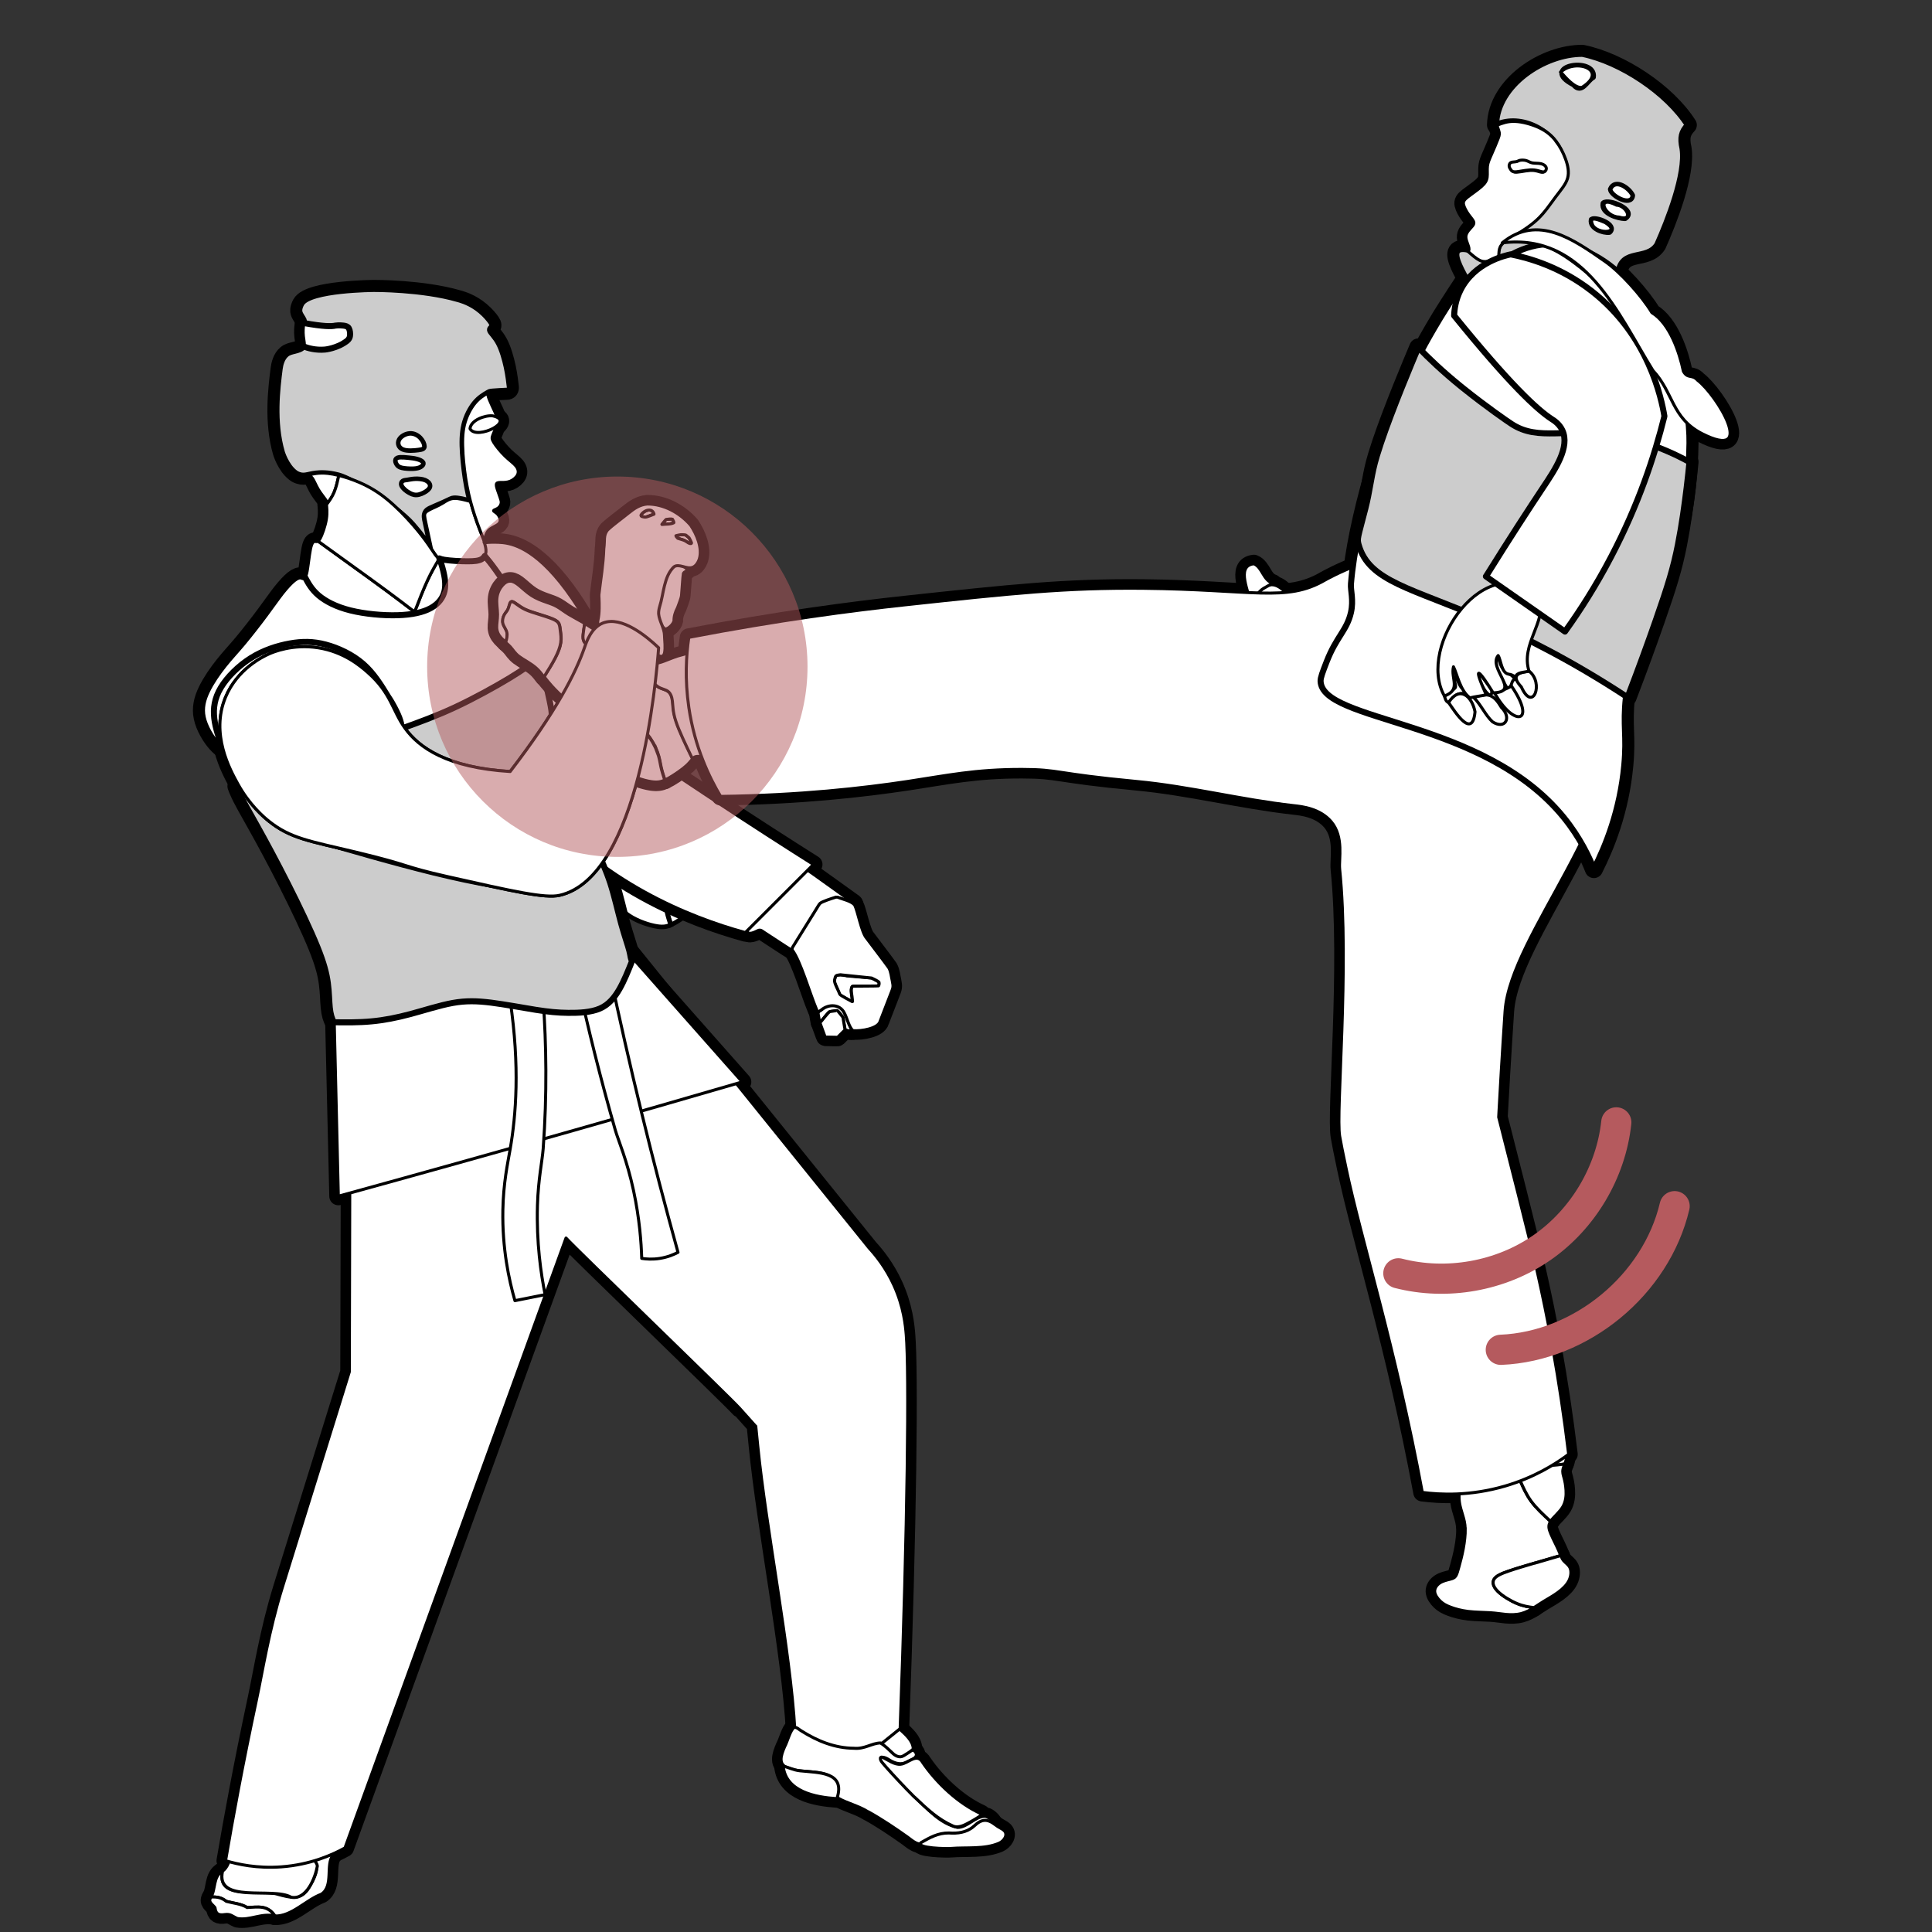 <?xml version="1.0" encoding="UTF-8"?>
<svg id="_圖層_1" data-name="圖層_1" xmlns="http://www.w3.org/2000/svg" viewBox="0 0 320 320">
  <rect x="0" y="0" width="320" height="320" fill="#333333" stroke="none"/>
  <defs>
    <style>
      .cls-1 {
        stroke-width: 3px;
      }

      .cls-1, .cls-2, .cls-3, .cls-4, .cls-5, .cls-6, .cls-7, .cls-8 {
        stroke: #000;
      }

      .cls-1, .cls-2, .cls-3, .cls-4, .cls-8, .cls-9 {
        stroke-linecap: round;
        stroke-linejoin: round;
      }

      .cls-1, .cls-9 {
        fill: none;
      }

      .cls-2, .cls-3, .cls-4, .cls-5, .cls-6, .cls-7, .cls-8, .cls-9 {
        fill-rule: evenodd;
      }

      .cls-2, .cls-3, .cls-5, .cls-6, .cls-7, .cls-8 {
        fill: #fff;
      }

      .cls-2, .cls-6 {
        stroke-width: .75px;
      }

      .cls-3, .cls-5 {
        stroke-width: .5px;
      }

      .cls-4 {
        fill: #ccc;
      }

      .cls-5, .cls-6, .cls-7 {
        stroke-miterlimit: 10;
      }

      .cls-10 {
        fill: #b55a5e;
        opacity: .5;
      }

      .cls-9 {
        stroke: #b55a5e;
        stroke-width: 5px;
      }
    </style>
  </defs>
  <g>
    <path class="cls-6" d="M111.62,138.49c-.44-.32-1.09-.38-1.65-.75-.57-.38-1.05-1.07-1.39-1.61-.34-.53-.54-.9-.65-1.35-.11-.44-.14-.96-.17-1.48-.18-.12-.36-.26-.55-.41-.33-.27-.68-.58-1.05-.89-.01.71-.03,1.41.03,1.93.05.51.17.83.17,1.12,0,.29-.13.54-.4.55-.27.01-.68-.23-1.38-.65-.71-.42-1.72-1.03-2.65-1.62-.94-.59-1.8-1.15-2.52-1.64-.72-.49-1.29-.9-1.58-1.31-.29-.41-.28-.81-.23-1.33.05-.52.15-1.15.26-1.79-1.04-.6-1.94-1.06-2.66-1.5-.8-.49-1.39-.97-1.96-1.29-.57-.33-1.14-.5-1.86-.76-.72-.25-1.58-.58-2.35-1.08-.77-.5-1.45-1.16-2.01-1.62-.56-.46-1.01-.73-1.45-.75-.44-.03-.88.18-1.31.65-.43.47-.85,1.21-.95,2.09-.11.87.09,1.89.1,2.76,0,.87-.17,1.61-.14,2.24.04.63.29,1.16.74,1.66.23.25.5.49.78.73.16-.58.31-1.16.19-1.68-.13-.52-.53-.97-.66-1.47-.13-.5.01-1.04.22-1.42.2-.38.47-.59.64-.99.17-.4.24-.98.45-1.15.21-.17.55.08.95.36s.86.62,1.44.89c.58.27,1.29.5,2.14.76.85.26,1.84.57,2.46.84.62.27.86.5.99.8.13.3.16.66.23,1.17.07.51.17,1.17.06,1.92-.11.76-.44,1.62-.94,2.58-.5.96-1.17,2.03-1.83,3.09.35.45.75.97,1.28,1.55,1.21,1.33,3.1,3.04,4.53,4.24.99.84,1.76,1.42,2.34,2.04,1.25-.38,2.5-.76,3.6-.8,1.1-.05,2.05.23,2.95.68.9.44,1.73,1.04,2.45,1.9.71.86,1.3,1.97,1.64,2.91.34.94.43,1.7.59,2.43.16.74.4,1.45.63,2.16.23-.11.47-.24.73-.39.95-.56,2.19-1.4,2.92-2.09.45-.43.7-.8.95-1.05-1.11-2.3-2.22-4.6-2.75-6.22-.53-1.63-.48-2.57-.57-3.33-.09-.76-.32-1.33-.76-1.64Z"/>
    <path class="cls-6" d="M109.88,148.63c-.34-.94-.92-2.05-1.64-2.91-.71-.86-1.55-1.46-2.45-1.9-.9-.44-1.85-.72-2.95-.68-1.1.05-2.35.43-3.6.8.25.27.47.54.65.84.62.99.9,2.29,1.47,3.54.57,1.25,1.44,2.45,2.86,3.38,1.41.93,3.37,1.58,4.68,1.77.96.14,1.57.03,2.2-.26-.23-.71-.47-1.43-.63-2.16-.16-.73-.25-1.49-.59-2.43Z"/>
    <path class="cls-6" d="M91.1,136.12c.67-1.07,1.33-2.13,1.83-3.09.5-.96.83-1.82.94-2.58.11-.76,0-1.41-.06-1.92-.07-.51-.09-.88-.23-1.17-.13-.3-.37-.53-.99-.8-.62-.27-1.61-.58-2.46-.84-.85-.27-1.56-.49-2.14-.76-.58-.27-1.04-.6-1.44-.89s-.74-.53-.95-.36c-.21.17-.28.75-.45,1.15-.17.4-.44.61-.64.99-.21.38-.35.92-.22,1.42.13.5.54.95.66,1.47.12.52-.03,1.1-.19,1.68.27.24.55.48.78.73.45.5.71,1.03,1.44,1.58.73.55,1.93,1.13,2.8,1.9.49.43.87.92,1.32,1.51Z"/>
    <path class="cls-6" d="M121.36,146.62c.07-.5.11-1.04.14-1.72.02-.68.03-1.48.03-2.29,0-.81,0-1.62-.05-2.55-.05-.93-.16-1.99-.41-2.93-.25-.93-.66-1.74-1.14-2.52-.48-.78-1.04-1.53-1.76-2.2-.72-.67-1.61-1.26-2.5-1.85-.46.8-.42,1.23-.73,1.5-.31.27-.96.38-1.67.59-.7.22-1.46.54-2.17.81-.71.27-1.38.48-2.02.4-.45-.06-.88-.26-1.33-.56.03.52.06,1.03.17,1.48.11.44.31.82.65,1.35.34.53.82,1.23,1.39,1.61.57.38,1.22.44,1.65.75s.67.88.76,1.64c.09.76.04,1.71.57,3.33.53,1.62,1.64,3.92,2.75,6.22.15-.16.3-.28.49-.34.49-.16,1.27.04,1.86.38.59.34,1.01.81,1.52.95.38-.63.77-1.26,1.03-1.7.26-.44.38-.7.49-1.05.11-.35.2-.81.27-1.31Z"/>
    <path class="cls-6" d="M106.35,135.05c0-.29-.11-.6-.17-1.12-.05-.51-.04-1.22-.03-1.93-.34-.28-.71-.56-1.12-.79-.86-.5-1.89-.84-3.08-1.46-1.2-.63-2.56-1.55-3.75-2.26-.12-.07-.24-.14-.36-.21-.1.63-.2,1.27-.26,1.79-.05.52-.05.92.23,1.33.29.41.86.82,1.58,1.31.72.49,1.58,1.05,2.52,1.64.94.59,1.95,1.2,2.65,1.62.71.42,1.12.66,1.38.65.27,0,.39-.27.4-.55Z"/>
  </g>
  <path class="cls-2" d="M108.13,111.53c.27-.66.73-1.62,1.12-2.19.16-.24.31-.41.44-.55-.99-.86-1.99-1.72-3.12-2.47-1.14-.75-2.41-1.39-3.35-1.78-.94-.39-1.53-.53-2.2-.63-.67-.11-1.41-.18-2.16-.26-.22.29-.46.47-.67.41-.17.76-.35,1.52-.28,2.04.07.52.39.79,1.01,1.11.62.32,1.53.68,2.51,1.33.98.64,2.03,1.55,2.96,2.56.93,1.01,1.74,2.1,2.55,3.2.11-.23.28-.43.4-.6.23-.32.27-.55.34-.84.07-.3.16-.66.43-1.32Z"/>
  <path class="cls-2" d="M110.29,86.04s-.3.36-.5.6c-.15.19-.22.24-.1.23.56-.08,1.4,0,1.93-.29.05-.08-.19-.54-.24-.6.03-.06-.99.04-1.04.04l-.04.02Z"/>
  <path class="cls-2" d="M112.74,88.56s-.52.11-.72.15c-.22,0,.11.3.22.42.09.08.45.15.76.26.51.07.94.65,1.43.63.14-.03.12-.12-.01-.37-.17-.34-.2-.56-.57-.82-.08-.06-.23-.17-.31-.22-.17-.05-.91-.06-.74-.06h-.06Z"/>
  <path class="cls-2" d="M107.86,85.33c.07-.04.41-.11.45-.19.04-.09-.08-.27-.16-.39-.26-.38-.96-.32-1.31-.09-.53.35-1.23.92-.03.98.08.1.91-.28.97-.3l.07-.02Z"/>
  <g>
    <g>
      <path class="cls-1" d="M54.47,58.27c1.19.02,2.05-.25,2.75-.6.7-.35,1.24-.78,1.59-1.1.35-.32.51-.54.57-.97.06-.43,0-1.08-.22-1.45-.22-.38-.59-.48-1.05-.54-.46-.05-1-.05-1.59,0-.59.05-1.24.16-1.83.22-.59.05-1.13.05-1.84-.07-.71-.13-1.58-.39-2.45-.64-.02.19-.06.39-.1.64-.08.51-.13,1.21-.05,1.94.08.73.3,1.48.03,1.97,1.51.31,3.02.61,4.2.63Z"/>
      <path class="cls-1" d="M45.97,313.73c-2.8-.98-10.24,1.23-9.1-3.82-1.62.86-1.12,2.99-1.93,4.3,1.05-.07,1.82.13,2.53.71,1.12.31,2.45.39,3.47,1.03,1.83-.07,3.35-.44,4.59,1.4,2.78.09,5.15-2.67,7.7-3.61,2.09-1.37.64-4.92,1.94-6.49-.45,0-2.19,0-2.54-.04-.47-.1-.57-.71-1.19-.89-.55-.23-2.1,0-1.28.73,3.24,1.06,2.51,3.07,1.03,5.55-1.27,2.24-3.11,1.72-5.23,1.14Z"/>
      <path class="cls-1" d="M40.95,315.95c-1.02-.64-2.35-.72-3.47-1.03-.72-.58-1.48-.78-2.53-.71-.58.84.2,1.15.66,1.76.14,1.05.55,1.3,1.64,1.14.97-.14,1.24.31,2.08.66,2.08.35,4-.95,6.21-.43-1.24-1.84-2.76-1.47-4.59-1.4Z"/>
      <path class="cls-1" d="M50.17,307.04c-.32-.23-.32-.5-.02-.66-4.22-.42-7.76.07-12.04.76-.05,1.1-.45,2.19-1.25,2.78-1.23,5.5,8.34,2.56,11.36,4.32,2.54.51,4-3.22,4.34-5.14-.08-1.04-1.68-1.69-2.4-2.05Z"/>
      <path class="cls-1" d="M132.81,143.5c-1.58.58-4.84,1.83-5.98,2.3-.83.6-2.59,2.19-2.99,2.81-.14,1.3-.06,4.14-.08,5.6.11.78,1.33.15,1.76-.07.54-.26.76.16,1.51.59.95.61,3.41,2.25,3.95,2.56.37.13.43-.45,1.04-1.3,1.24-2,3.43-5.6,3.85-6.23.27-.3.7-.38,1.13-.55.7-.24,1.32-.52,1.69-.51.39-.02,1.3.42,1.91.63.19.05,1.09.47.77.22-.92-.65-6.54-4.72-8.48-6.05h-.09Z"/>
      <path class="cls-1" d="M140.28,161.63c-.48-.05-1.83-.47-1.98.33-.14.5-.18.6.01.97l.63,1.48c.19.48.16.37.73.71.52.29,1.26.72,1.44.81.08.03.08-.03.06-.21-.04-.68-.36-1.67-.06-2.26.08-.17.25-.07.61-.1,1.04-.01,3.2-.03,3.68-.04.15.04.18-.21.2-.48.03-.24-.29-.34-.7-.57-.27-.13-.48-.31-.79-.3-.92-.08-2.99-.26-3.75-.32h-.08Z"/>
      <path class="cls-1" d="M138.22,166.36c-.64.1-1.32.07-1.9.67-.43.42-.98.43-.76,1.14.08.42.12.84.23,1.18.05.05.85-.98,1.29-1.47.24-.29.25-.32.6-.37.37-.04.87-.16,1.01-.09.15.05.46.51.72.8.24.29.23.32.29.69.09.5.22,1.37.28,1.58.08.2.97.31,1.15.27-.09-.29-1.04-2.52-1.32-3.21-.11-.24-.12-.34-.2-.41-.31-.21-1.43-.83-1.28-.75l-.1-.02Z"/>
      <path class="cls-1" d="M138.47,148.59c-.67.21-2.31.73-2.63,1.03-.2.19-.38.55-.74,1.12-1,1.61-2.83,4.56-3.62,5.83-.22.34-.35.54-.26.79,1.31,1.66,2.92,7.22,4,9.77.16.55.38.45.77.19,1.18-1.04,3.11-1.06,3.85.45.48.85.75,2.32,1.43,2.94,1.45.12,4.22-.37,4.51-1.57.57-1.47,1.25-3.24,1.82-4.71.33-.84.39-.98.2-1.91-.17-.72-.22-1.58-.58-2.21-.64-.91-3-4-3.71-4.95-.82-.93-1.41-4.39-1.96-5.48-.63-.69-1.99-.93-2.81-1.28h-.29ZM139.26,161.46s4.72.48,5.1.53c.31.15,1.1.5,1.23.71.06.19-.01.57-.09.59-.32.04-2.91.03-3.76.05-.55,0-.6-.05-.7.37-.11.51.1,1.22.13,1.77.04.33.08.47-.03.42-.18-.13-1.92-.99-2.04-1.22-.18-.55-.95-1.84-.88-2.33.06-.22.12-.59.24-.71.14-.14.51-.14.73-.19h.08Z"/>
      <path class="cls-1" d="M123.46,154.45c3.76-3.76,7.52-7.52,11.27-11.27-4.16-2.63-10.19-6.48-17.42-11.27-6.16-4.08-9.25-6.14-10.25-7.17-7.49-7.77-4.22-13.81-12.3-25.62-5.43-7.94-9.49-8.98-11.27-9.22-.28-.04-5.43-.69-8.2,2.05-6.28,6.22,2.05,27.63,13.32,41,11.17,13.24,25.52,18.95,34.85,21.52Z"/>
      <path class="cls-1" d="M58,168.56c-.05,19.56-.09,39.11-.14,58.66-3.7,11.89-7.39,23.79-11.09,35.68-2.28,7.33-3.29,14-4.29,18.64-2.31,10.8-3.98,19.93-5.12,26.65,2.04.61,5.26,1.31,9.22,1.02,4.88-.35,8.55-2.03,10.56-3.14,12.2-33.67,24.41-67.34,36.61-101.01,1.71,1.9,27.02,26.28,28.75,28.2.01.01,2.66,2.96,2.68,2.97.11,1.09.22,2.19.33,3.28,1.33,13.49,5.42,33.99,6.15,47.15.58.49,6,4.9,12.3,3.07,2.44-.71,4.14-2.1,5.12-3.07,1.27-34.3,1.53-59.53,1.02-65.6-.12-1.46-.41-4.6-2.05-8.2-1.32-2.89-2.99-4.94-4.1-6.15-13.24-16.41-26.49-32.83-39.73-49.24-1.65-1.15-11.65-7.9-24.85-5.08-14.1,3.01-20.5,14.52-21.38,16.16Z"/>
      <path class="cls-1" d="M76.91,70.4c.34-1.42,1.03-2.74,1.77-3.63.7-.84,1.45-1.3,2.2-1.73.03-.03.08-.06.13-.08.13-.05.31-.08.56-.1.66-.07,1.8-.11,2.37-.14q.57-.02.5-.64c-.07-.62-.21-1.85-.5-3.24-.3-1.39-.75-2.95-1.32-4.02-.57-1.07-1.26-1.67-1.42-2.03-.16-.36.21-.5.32-.73.11-.23-.02-.55-.46-1.1-.43-.55-1.17-1.33-2.03-1.94-1.56-1.11-3.07-1.45-3.17-1.48-5.95-1.73-13.91-1.68-13.91-1.68,0,0-10.7.06-12.04,2.44-.48.86-.32,1.35-.32,1.35.11.5.53.96.69,1.33.08.19.1.36.08.53,3.19.58,4.55.57,5.19.42.09-.02.65-.08,1.35,0,.39.05.71.14.89.46.18.32.23.87.18,1.23-.02.14-.05.25-.1.36,0,0-.12.26-.38.47-1.63,1.27-3.68,1.45-3.68,1.45-1.53.13-2.79-.23-3.56-.53-.23.41-.87.59-1.42.73-.55.14-1,.23-1.39.55-.78.64-1.03,1.74-1.12,2.44-.41,3.22-1.11,8.78.37,13.84,0,0,.66,2.19,2.1,3.33.22.18.43.3.75.41,1.04.36,1.64-.2,3.39-.28.13,0,.67-.03,1.37.04,0,0,.89.09,1.8.34,2.3.63,9.4,4.93,12.19,8.08.46.51,1.5,1.79,2.07,2.56.18.24.34.47.49.68.25.35.45.66.63.92-.36-1.68-.73-3.37-.95-4.4-.18-.8-.27-1.24-.04-1.71.28-.57.78-.65,2.95-1.62,1.25-.56,1.33-.68,1.73-.71.75-.05,1.75.23,2.76.5-.21-.79-.4-1.62-.56-2.49-.34-1.8-.57-3.77-.69-5.5-.11-1.74-.11-3.24.23-4.66ZM66.77,74.33c-.66-.27-.84-.91-.57-1.44.27-.53,1.01-.94,1.67-.98.66-.05,1.26.28,1.67.71.41.43.64.98.64,1.3s-.23.41-.91.5c-.68.09-1.83.18-2.49-.09h0ZM67.64,75.93c.48.05.94.09,1.37.21.43.11.84.3.96.5.11.21-.07.43-.34.59-.27.16-.64.25-1.21.28-.57.02-1.35-.02-1.83-.14-.48-.11-.66-.3-.8-.53-.14-.23-.23-.5-.16-.68.07-.18.3-.27.66-.3.37-.02.87.02,1.35.07h0ZM67.57,79.59c.32-.05.69-.14,1.19-.16.5-.02,1.14.02,1.6.21.46.18.73.5.75.8.02.3-.21.57-.62.85-.41.27-1,.55-1.51.57-.5.02-.91-.21-1.19-.37-.27-.16-.41-.25-.62-.43-.21-.18-.48-.46-.57-.71-.09-.25,0-.48.18-.59.18-.11.46-.11.78-.16Z"/>
      <path class="cls-1" d="M69.54,72.62c-.41-.43-1.01-.75-1.67-.71-.66.05-1.39.46-1.67.98-.27.53-.09,1.16.57,1.44.66.28,1.8.18,2.49.09.69-.09.91-.18.91-.5s-.23-.87-.64-1.3Z"/>
      <path class="cls-1" d="M67.57,79.59c-.32.05-.59.05-.78.16-.18.11-.28.34-.18.59.09.25.37.53.57.71.21.18.34.27.62.43.27.16.68.39,1.19.37.5-.02,1.1-.3,1.51-.57.41-.28.64-.55.62-.85-.02-.3-.3-.62-.75-.8-.46-.18-1.1-.23-1.6-.21-.5.02-.87.11-1.19.16Z"/>
      <path class="cls-1" d="M66.59,77.37c.48.11,1.26.16,1.83.14.57-.02.94-.12,1.21-.28.27-.16.46-.39.34-.59-.11-.21-.53-.39-.96-.5-.43-.11-.89-.16-1.37-.21-.48-.05-.98-.09-1.35-.07-.37.02-.59.11-.66.3-.07.18.02.46.16.68.14.23.32.41.8.53Z"/>
      <path class="cls-1" d="M71.96,84.04c-.55.25-1.19.53-1.46.84-.27.32-.18.68.04,1.71.23,1.03.59,2.71.95,4.4.25.38.45.68.63.93.18.25.34.43.64.57.2.09.46.16.84.23.96.16,2.65.25,3.84.25s1.87-.09,2.33-.36c.22-.13.39-.31.51-.52.12-.21.19-.45.21-.7.04-.48-.11-.98-.25-1.49-.1-.04-.08-.11-.04-.29-.53-1.32-1.05-2.63-1.54-4.11-.26-.77-.5-1.59-.73-2.44-1-.27-2-.55-2.76-.5-.75.05-1.25.41-1.73.71-.48.3-.94.53-1.49.78Z"/>
      <path class="cls-1" d="M55.35,81.51c.34-.81.56-1.79.77-2.76-.64-.16-1.25-.28-1.8-.34-1.52-.17-2.55.09-3.57.35.48,0,.75.09,1.03.5.27.41.55,1.14.96,1.83.41.68.96,1.32,1.19,1.67.23.34.14.39.16.82.47-.63.93-1.26,1.27-2.07Z"/>
      <path class="cls-1" d="M70.33,136.5c1,0,1.78-.17,2.62-.03.84.14,1.73.59,2.87-.29,1.14-.88,2.54-3.08,3.85-4.18,1.31-1.09,2.54-1.08,3.62-1.08,1.08,0,2,0,2.73.01.73.01,1.27.05,1.52-.31.26-.36.24-1.14.4-2.2.16-1.07.49-2.43,1.07-4.08.59-1.65,1.42-3.59,1.92-4.59.5-1,.66-1.07.09-3.77-.37-1.76-1.05-4.62-1.84-7.67-2.23,1.43-4.46,2.87-8.6,4.98-4.14,2.1-10.2,4.88-15.67,6.95-5.47,2.07-10.34,3.42-15.21,4.78.04.54.08.93.56,1.23.48.31,1.38.53,2.52.8,1.13.28,2.49.61,3.51.88,1.02.27,1.7.47,2.29.71.6.24,1.12.51,1.7.97.58.47,1.23,1.13,1.6,1.77.37.65.48,1.27.59,1.93s.21,1.36.94,1.84c.74.48,2.1.74,3.39.95,1.29.21,2.51.38,3.51.38Z"/>
      <path class="cls-1" d="M58.03,101.1c2.38.59,5.39.87,7.81.8,2.42-.07,4.25-.48,5.53-1.19,1.28-.71,2.01-1.71,2.26-2.83.25-1.12.02-2.35-.2-3.27-.22-.92-.44-1.52-.66-2.12-.65,1.1-1.3,2.21-1.98,3.68-.68,1.47-1.4,3.3-1.75,4.24-.35.93-.35.96-1.02.45-.67-.51-2.02-1.55-3.83-2.89-1.81-1.34-4.1-2.99-6.1-4.43l-5.41-3.91c-.19.13-.35.05-.51.05-.25,0-.53.18-.75,1.3-.23,1.12-.41,3.17-.64,4.04-.08.31-.17.47-.27.54.56,1.04,1.12,2.08,2.27,3.05,1.15.98,2.88,1.89,5.26,2.48Z"/>
      <path class="cls-1" d="M108.13,111.53c.27-.66.73-1.62,1.12-2.19.16-.24.31-.41.44-.55-.99-.86-1.99-1.72-3.12-2.47-1.14-.75-2.41-1.39-3.35-1.78-.94-.39-1.53-.53-2.2-.63-.67-.11-1.41-.18-2.16-.26-.22.29-.46.47-.67.41-.17.76-.35,1.52-.28,2.04.07.52.39.79,1.01,1.11.62.32,1.53.68,2.51,1.33.98.64,2.03,1.55,2.96,2.56.93,1.01,1.74,2.1,2.55,3.2.11-.23.28-.43.4-.6.23-.32.27-.55.34-.84.07-.3.16-.66.43-1.32Z"/>
      <path class="cls-1" d="M143.85,300.11c2.21,1.23,4.44,2.73,6.45,4.16.87.63,1.85,1.63,2.99.9.9-.48,1.79-.97,2.8-1.17,1.38-.29,2.74.07,3.96-.47,1.05-.36,1.81-1.38,2.84-1.72.6-.22,1.59.4,1.61.15.02-.19-.69-1.03-1.3-1.12-1.63-.07-2.97,1.86-4.61,1.84-2.99-.7-4.85-3.02-7.2-5.19-1.9-2.01-3.63-3.78-5.15-5.78-.6-1.11.63-.51,1.11-.17.94.57,1.94.81,2.83.33.81-.38,2.28-.89,1.25-1.89-.68-.4-1.34.63-2.03.7-1.31.4-2.36-1.79-3.58-1.99-1.42.03-2.63,1.04-4.35.88-3.24-.02-6.13-1.24-8.68-2.84-.42-.23-.79-.68-1.24-.63-.65.39-1.13,2.39-1.59,3.21-.62,1.43-1.2,3.1.75,3.56,2.46,1.14,7.71-.36,8,3.48-.01.59-.14,1.2.18,1.52,1.39.78,3.35,1.26,4.78,2.16l.18.1Z"/>
      <path class="cls-1" d="M161.21,302.56c-1.13.96-2.63,1.15-4.05,1.04-1.78-.02-3.14.75-4.62,1.6-.91.95,4.41,1.03,4.99.96,2.5-.21,5.56.18,7.96-.87.75-.33,1.53-1.34.85-2.07-.38-.37-.98-.56-1.46-.96-1.34-1.04-2.28-1.02-3.54.19l-.13.1Z"/>
      <path class="cls-1" d="M138.64,297.84c1.44-4.4-3.05-4.21-6.15-4.54-1.09-.12-1.89-.58-2.77-.77.44,4.25,5.37,5.15,8.83,5.38l.09-.07Z"/>
      <path class="cls-1" d="M135.81,169.41c.17.44.57,1.56.74,2.02.15.35.05.34.32.34.32,0,1.04.02,1.47.03.41,0,.34.07.56-.16l.89-.89c.19-.19.18-.14.14-.37l-.21-1.25c-.1-.49-.06-.6-.18-.73-.19-.22-.77-.98-.84-1-.06-.04-.95.12-1.23.15-.35.13-1.42,1.65-1.67,1.86v.02Z"/>
      <path class="cls-1" d="M72.12,91.92c-.17-.24-.37-.55-.63-.93-.18-.27-.38-.57-.63-.92-.59-.84-1.42-1.94-2.56-3.24-1.14-1.3-2.6-2.81-4.06-4.02-1.46-1.21-2.92-2.12-4.66-2.88-1.11-.48-2.33-.9-3.46-1.18-.22.98-.43,1.96-.77,2.76-.34.8-.8,1.44-1.27,2.07.02.43.16,1.26-.02,2.4-.18,1.14-.69,2.6-1.05,3.24-.13.22-.23.34-.33.41l5.41,3.91c2,1.44,4.28,3.08,6.1,4.43,1.82,1.34,3.16,2.38,3.83,2.89.67.51.66.48,1.02-.45.35-.93,1.07-2.77,1.75-4.24.68-1.47,1.33-2.57,1.98-3.68-.31-.14-.46-.32-.64-.57Z"/>
      <path class="cls-1" d="M76.68,75.06c.12,1.74.34,3.7.69,5.5.16.87.35,1.69.56,2.49.23.86.47,1.67.73,2.44.49,1.48,1.02,2.8,1.54,4.11.07-.3.21-.89.41-1.3.2-.41.48-.64.82-.84.34-.21.75-.39,1.03-.59.27-.21.41-.43.39-.75-.02-.32-.21-.73-.48-1.01-.27-.27-.64-.41-.62-.53.02-.11.43-.21.73-.41.3-.21.48-.53.53-.82.05-.3-.05-.57-.18-.96-.14-.39-.32-.89-.46-1.32-.14-.43-.23-.8-.11-.98.11-.18.43-.18.84-.18s.91,0,1.42-.21c.5-.21,1-.62,1.21-1.07.21-.46.11-.96-.27-1.44-.39-.48-1.07-.94-1.8-1.64-.73-.71-1.51-1.67-1.87-2.26-.37-.59-.32-.82-.16-1.23.16-.41.43-1.01.59-1.51-.37.15-.75.3-1.09.36-.35.05-.67,0-.92.05-.25.05-.43.18-.68.27-.25.09-.57.14-.8.09-.23-.05-.37-.18-.41-.34-.05-.16,0-.34.14-.5.14-.16.37-.3.55-.46.18-.16.32-.34.62-.48.3-.14.75-.23,1.22-.29.47-.06.96-.1,1.45-.14-.14-.53-.46-1.16-.78-1.85-.32-.68-.64-1.42-.71-1.83-.03-.19-.01-.31.08-.39-.75.43-1.5.89-2.2,1.73-.74.89-1.43,2.22-1.77,3.63-.34,1.42-.34,2.92-.23,4.66Z"/>
      <path class="cls-1" d="M47.98,106.58c-2.06.37-4.34,1.1-6.42,2.4-2.08,1.3-3.95,3.17-5,4.93-1.05,1.76-1.28,3.4-1.08,5.08.19,1.68.81,3.39,1.43,5.1.45.34.82.57,1.05.9-.37-2.65-.75-5.3-.27-7.83.48-2.53,1.8-4.96,3.54-6.53,1.74-1.58,3.88-2.31,6.05-2.67,2.17-.37,4.36-.37,6.3.05,1.94.41,3.63,1.23,5.25,2.31,1.62,1.07,3.17,2.4,4.27,3.61.49.54.88,1.05,1.21,1.54-1.21-1.98-2.42-3.96-4.19-5.5-1.77-1.54-4.1-2.64-6.18-3.18-2.08-.55-3.9-.55-5.96-.18Z"/>
      <path class="cls-1" d="M66.57,120.65c2.83-1.02,5.66-2.04,8.81-3.51,3.15-1.47,6.62-3.39,8.99-4.82,2.37-1.44,3.62-2.38,4.88-3.33-.32-.95-.67-1.93-1.01-2.86-.98-2.65-1.94-4.84-3.01-6.81-1.07-1.96-2.26-3.7-3.1-4.87-.84-1.17-1.34-1.77-1.84-2.36-.12.2-.29.38-.51.52-.46.27-1.14.36-2.33.36s-2.88-.09-3.84-.25c-.38-.06-.64-.14-.84-.23.22.6.44,1.2.66,2.12.22.92.45,2.15.2,3.27-.25,1.12-.98,2.12-2.26,2.83-1.28.71-3.11,1.12-5.53,1.19-2.42.07-5.44-.21-7.81-.8-2.37-.59-4.11-1.51-5.26-2.48-1.15-.98-1.71-2.01-2.27-3.05-.17.13-.36-.03-.58-.08-.34-.09-.75.05-1.3.48-.55.43-1.23,1.17-1.99,2.12-.75.96-1.58,2.15-2.69,3.65-1.12,1.51-2.54,3.33-3.72,4.75-1.19,1.42-2.15,2.42-3.15,3.68-1,1.26-2.05,2.76-2.76,4.22-.71,1.46-1.07,2.88-.73,4.45.34,1.58,1.39,3.31,2.31,4.32.37.41.72.69,1.03.93-.62-1.71-1.23-3.42-1.43-5.1-.19-1.68.03-3.32,1.08-5.08,1.05-1.76,2.92-3.63,5-4.93,2.08-1.3,4.36-2.03,6.42-2.4,2.05-.37,3.88-.37,5.96.18,2.08.55,4.41,1.64,6.18,3.18,1.77,1.54,2.98,3.52,4.19,5.5.42.61.73,1.18,1,1.68.48.91.8,1.64.98,2.22.18.57.23.98.27,1.3Z"/>
      <path class="cls-1" d="M151.48,297.66c2.11,2.01,3.88,3.69,6.4,4.8,1.04.41,2.14-.32,3.02-.79.46-.28,1.13-.64,1.53-.96.11-.11.15-.2.09-.29-3.81-1.71-7.41-5.15-9.68-8.47-.97-1.74-2.42.15-3.66.26-1.02.12-2.07-.7-3.02-1.16-.18-.05-.3,0-.34.13-.08.5.61,1.06.95,1.51,1.29,1.45,3.14,3.43,4.57,4.85l.14.14Z"/>
      <path class="cls-1" d="M149.76,290.75c.42-.27,1.16-.69,1.51-1.08-.06-1.35-1.24-2.34-2.26-3.29-.8.65-2.22,1.79-3,2.42.51.32,1.26,1.02,1.76,1.51.48.51,1.26.92,1.9.49l.1-.05Z"/>
      <path class="cls-1" d="M55.29,166.35l.75,31.78c12.98-3.57,26.04-7.22,39.16-10.95,9.3-2.64,18.55-5.3,27.74-7.98-7.45-8.42-14.9-16.84-22.35-25.27l-45.3,12.42Z"/>
      <path class="cls-1" d="M90.29,214.43c-1.67.33-3.33.67-5,1-1-3.45-2.12-8.66-2-15,.09-4.55.79-7.67,1.21-10.11.96-5.5,1.63-13.63,0-24.6h5.47c.52,7.19.66,15.44,0,24.52-.15,2.01-.82,5.03-.95,9.38-.18,6.22.57,11.35,1.27,14.81Z"/>
      <path class="cls-1" d="M112.29,207.43c-.66.35-1.68.79-3,1-1.24.2-2.29.11-3,0-.08-2.65-.36-6.57-1.35-11.2-1.07-5.02-2.6-8.54-3.01-9.99-2.48-8.65-4.55-16.97-6.26-24.87,1.77-.44,3.54-.88,5.31-1.31,1.6,7.6,3.37,15.4,5.32,23.37,1.93,7.91,3.94,15.57,6,23Z"/>
      <path class="cls-1" d="M88.2,147.25c-1.58-.16-3.72-.25-6.55-.68-2.83-.43-6.35-1.21-9.8-2.05-3.45-.85-6.83-1.76-10.32-2.74-3.49-.98-7.1-2.03-9.64-2.79-2.54-.75-4-1.21-5.14-1.83-1.14-.62-1.96-1.39-2.65-2.28-.69-.89-1.23-1.89-2.03-2.69-.8-.8-1.85-1.39-2.9-1.97.1.29.22.59.36.9.64,1.46,1.64,3.15,3.06,5.69,1.42,2.54,3.24,5.91,5.09,9.57,1.85,3.65,3.72,7.58,4.86,10.39,1.14,2.81,1.55,4.5,1.76,6.05.21,1.55.21,2.97.32,4.06.11,1.1.34,1.87.69,2.44,2.06.02,4.13.05,6.21-.15,2.08-.19,4.18-.6,6.49-1.22,2.31-.62,4.82-1.44,6.99-1.83,2.17-.39,4-.34,6.35-.05,2.35.3,5.23.84,7.4,1.19,2.17.34,3.63.48,5.37.5,1.74.02,3.75-.07,5.23-.71,1.48-.64,2.44-1.83,3.25-3.23.8-1.41,1.45-3.04,2.1-4.67-.25-.23-.21-.69-.46-1.67-.25-.98-.8-2.49-1.35-4.5-.55-2.01-1.1-4.52-1.8-6.69-.71-2.17-1.58-4-1.94-4.93-.25-.63-.26-.86-.19-1-1.15,1.45-2.3,2.9-3.25,4.15-.99,1.31-1.77,2.4-2.38,2.93-.62.53-1.07.48-1.8.34-.73-.14-1.74-.37-3.31-.53Z"/>
      <path class="cls-1" d="M110.29,86.04s-.3.36-.5.6c-.15.19-.22.24-.1.23.56-.08,1.4,0,1.93-.29.05-.08-.19-.54-.24-.6.03-.06-.99.04-1.04.04l-.04.02Z"/>
      <path class="cls-1" d="M112.74,88.56s-.52.11-.72.15c-.22,0,.11.3.22.42.09.08.45.15.76.26.51.07.94.65,1.43.63.14-.03.12-.12-.01-.37-.17-.34-.2-.56-.57-.82-.08-.06-.23-.17-.31-.22-.17-.05-.91-.06-.74-.06h-.06Z"/>
      <path class="cls-1" d="M107.86,85.33c.07-.04.41-.11.45-.19.04-.09-.08-.27-.16-.39-.26-.38-.96-.32-1.31-.09-.53.35-1.23.92-.03.98.08.1.91-.28.97-.3l.07-.02Z"/>
      <path class="cls-1" d="M112.27,100.53c.12-.38.61-1.5.62-1.99.1-1,.19-2.98.3-3.55.15-.35.62-.34.7-.67-2.87-2.46-3,.37-4.02,2.43-.24.63-.21,1.4-.33,2.09-.08.63-.48,1.18-.61,1.83-.07.5-.36,1.1-.13,1.57.25.31.98,1.9,1.42,1.95.49-.04,1.29-.77,1.42-1.38-.04-.67.24-1.53.54-2.06l.09-.22Z"/>
      <path class="cls-1" d="M99.21,98.97c.05,1.09.09,2.56-.16,3.68-.19.79.13,1.26.97,1.45,2.08.46,3.29.59,5.04,1.92,1.13.74,2.47,1.63,3.57,2.33.76.45,1.2.57,1.43-.16.2-.92.02-2.06,0-2.96-.02-1.2-.86-2.34-.97-3.55-.02-.42.06-.81.17-1.21.67-2.06.68-4.99,2.36-6.58.82-.61,2.09.42,3.03.1.56-.16.97-.76,1.19-1.44.51-1.8-.41-3.98-1.45-5.56-1.77-2.04-4.42-3.52-7.19-3.51-1.26.11-2.16.75-3.11,1.51-.99.81-2.59,1.96-3.47,2.8-.71.91-.41,1.63-.61,3.1-.09,2.68-.53,5.13-.81,7.59v.49ZM108.32,85.17c-.3.09-1.15.51-1.49.48-.37-.05-.71-.09-.66-.33.43-.81,1.85-1.3,2.15-.2v.04ZM112.22,89.12c-.06-.1-.43-.41-.2-.41.27-.06.64-.15.92-.15.32.03.61-.01.75.14.24.21.48.35.53.52.08.22.38.7.31.76-.24.25-.9-.36-1.12-.43-.16-.11-1.04-.34-1.13-.38l-.05-.04ZM109.63,86.85s.62-.78.7-.82c.09-.03.96-.11,1.04-.05.05.06.29.52.24.6-.46.28-1.48.22-1.97.29v-.02Z"/>
      <path class="cls-1" d="M44.53,108.32c.65-.29,3.93-1.7,8.2-1.02,4.23.67,6.94,2.99,8.2,4.1,3.84,3.38,4.07,6.33,6.15,9.22,2.28,3.18,6.94,6.53,17.42,7.17,7.63-9.92,10.84-16.31,12.3-20.5.35-1,1.11-3.32,3.07-4.1,3.1-1.22,7.21,2.2,9.22,4.1-.38,5.03-3.11,37.96-16.4,41-2.38.55-7.74-.66-18.45-3.07-8.08-1.82-5.73-1.79-15.37-4.1-7.62-1.82-10.75-2.24-14.35-5.12-.75-.6-3.19-2.65-5.12-6.15-1.31-2.37-4.57-8.27-2.05-14.35,1.94-4.68,6.15-6.72,7.17-7.17Z"/>
      <path class="cls-1" d="M77.89,71.08c1.16,1.81,7.61-1.36,3.72-2.2-1.28-.14-3.62.72-3.76,2.1l.04.1Z"/>
    </g>
    <g>
      <path class="cls-3" d="M54.47,58.27c1.19.02,2.05-.25,2.75-.6.7-.35,1.24-.78,1.59-1.1.35-.32.51-.54.57-.97.06-.43,0-1.08-.22-1.45-.22-.38-.59-.48-1.05-.54-.46-.05-1-.05-1.59,0-.59.05-1.24.16-1.83.22-.59.05-1.13.05-1.84-.07-.71-.13-1.58-.39-2.45-.64-.02.19-.06.39-.1.64-.08.51-.13,1.21-.05,1.94.08.73.3,1.48.03,1.97,1.51.31,3.02.61,4.2.63Z"/>
      <path class="cls-3" d="M45.97,313.73c-2.8-.98-10.24,1.23-9.1-3.82-1.62.86-1.12,2.99-1.93,4.3,1.05-.07,1.82.13,2.53.71,1.12.31,2.45.39,3.47,1.03,1.83-.07,3.35-.44,4.59,1.4,2.78.09,5.15-2.67,7.7-3.61,2.09-1.37.64-4.92,1.94-6.49-.45,0-2.19,0-2.54-.04-.47-.1-.57-.71-1.19-.89-.55-.23-2.1,0-1.28.73,3.24,1.06,2.51,3.07,1.03,5.55-1.27,2.24-3.11,1.72-5.23,1.14Z"/>
      <path class="cls-3" d="M40.95,315.95c-1.02-.64-2.35-.72-3.47-1.03-.72-.58-1.48-.78-2.53-.71-.58.84.2,1.15.66,1.76.14,1.05.55,1.3,1.64,1.14.97-.14,1.24.31,2.08.66,2.08.35,4-.95,6.21-.43-1.24-1.84-2.76-1.47-4.59-1.4Z"/>
      <path class="cls-3" d="M50.17,307.04c-.32-.23-.32-.5-.02-.66-4.22-.42-7.76.07-12.04.76-.05,1.1-.45,2.19-1.25,2.78-1.23,5.5,8.34,2.56,11.36,4.32,2.54.51,4-3.22,4.34-5.14-.08-1.04-1.68-1.69-2.4-2.05Z"/>
      <path class="cls-3" d="M132.81,143.5c-1.58.58-4.84,1.83-5.98,2.3-.83.6-2.59,2.19-2.99,2.81-.14,1.3-.06,4.14-.08,5.6.11.78,1.33.15,1.76-.07.54-.26.76.16,1.51.59.95.61,3.41,2.25,3.95,2.56.37.13.43-.45,1.04-1.3,1.24-2,3.43-5.6,3.85-6.23.27-.3.7-.38,1.13-.55.7-.24,1.32-.52,1.69-.51.39-.02,1.3.42,1.91.63.19.05,1.09.47.77.22-.92-.65-6.54-4.72-8.48-6.05h-.09Z"/>
      <path class="cls-3" d="M140.28,161.63c-.48-.05-1.83-.47-1.98.33-.14.5-.18.6.01.97l.63,1.48c.19.48.16.37.73.71.52.29,1.26.72,1.44.81.08.03.08-.03.06-.21-.04-.68-.36-1.67-.06-2.26.08-.17.25-.07.61-.1,1.04-.01,3.2-.03,3.68-.04.15.04.18-.21.2-.48.03-.24-.29-.34-.7-.57-.27-.13-.48-.31-.79-.3-.92-.08-2.99-.26-3.75-.32h-.08Z"/>
      <path class="cls-3" d="M138.22,166.36c-.64.1-1.32.07-1.9.67-.43.42-.98.43-.76,1.14.08.42.12.84.23,1.18.05.05.85-.98,1.29-1.47.24-.29.25-.32.6-.37.37-.04.87-.16,1.01-.09.15.05.46.51.72.8.24.29.23.32.29.69.09.5.22,1.37.28,1.58.08.2.97.31,1.15.27-.09-.29-1.04-2.52-1.32-3.21-.11-.24-.12-.34-.2-.41-.31-.21-1.43-.83-1.28-.75l-.1-.02Z"/>
      <path class="cls-3" d="M138.47,148.59c-.67.21-2.31.73-2.63,1.03-.2.19-.38.55-.74,1.12-1,1.61-2.83,4.56-3.62,5.83-.22.34-.35.54-.26.79,1.31,1.66,2.92,7.22,4,9.77.16.55.38.45.77.19,1.18-1.04,3.11-1.06,3.85.45.48.85.75,2.32,1.43,2.94,1.45.12,4.22-.37,4.51-1.57.57-1.47,1.25-3.24,1.82-4.71.33-.84.39-.98.2-1.91-.17-.72-.22-1.58-.58-2.21-.64-.91-3-4-3.71-4.95-.82-.93-1.41-4.39-1.96-5.48-.63-.69-1.99-.93-2.81-1.28h-.29ZM139.26,161.46s4.72.48,5.1.53c.31.15,1.1.5,1.23.71.06.19-.01.57-.09.59-.32.04-2.91.03-3.76.05-.55,0-.6-.05-.7.37-.11.51.1,1.22.13,1.77.04.33.08.47-.03.42-.18-.13-1.92-.99-2.04-1.22-.18-.55-.95-1.84-.88-2.33.06-.22.12-.59.24-.71.14-.14.51-.14.73-.19h.08Z"/>
      <path class="cls-3" d="M123.46,154.45c3.76-3.76,7.52-7.52,11.27-11.27-4.16-2.63-10.19-6.48-17.42-11.27-6.16-4.08-9.25-6.14-10.25-7.17-7.49-7.77-4.22-13.81-12.3-25.62-5.43-7.94-9.49-8.98-11.27-9.22-.28-.04-5.43-.69-8.2,2.05-6.28,6.22,2.05,27.63,13.32,41,11.17,13.24,25.52,18.95,34.85,21.52Z"/>
      <path class="cls-3" d="M58,168.56c-.05,19.56-.09,39.11-.14,58.66-3.7,11.89-7.39,23.79-11.09,35.68-2.28,7.33-3.29,14-4.29,18.64-2.31,10.8-3.98,19.93-5.12,26.65,2.04.61,5.26,1.31,9.22,1.02,4.88-.35,8.55-2.03,10.56-3.14,12.2-33.67,24.41-67.34,36.61-101.01,1.71,1.9,27.02,26.28,28.75,28.2.01.01,2.66,2.96,2.68,2.97.11,1.09.22,2.19.33,3.28,1.33,13.49,5.42,33.99,6.15,47.15.58.49,6,4.9,12.3,3.07,2.44-.71,4.14-2.1,5.12-3.07,1.27-34.3,1.53-59.53,1.02-65.6-.12-1.46-.41-4.6-2.05-8.2-1.32-2.89-2.99-4.94-4.1-6.15-13.24-16.41-26.49-32.83-39.73-49.24-1.65-1.15-11.65-7.9-24.85-5.08-14.1,3.01-20.5,14.52-21.38,16.16Z"/>
      <path class="cls-4" d="M76.91,70.4c.34-1.42,1.03-2.74,1.77-3.63.7-.84,1.45-1.3,2.2-1.73.03-.03.08-.06.13-.08.13-.05.31-.08.56-.1.66-.07,1.8-.11,2.37-.14q.57-.02.5-.64c-.07-.62-.21-1.85-.5-3.24-.3-1.39-.75-2.95-1.32-4.02-.57-1.07-1.26-1.67-1.42-2.03-.16-.36.21-.5.32-.73.11-.23-.02-.55-.46-1.1-.43-.55-1.17-1.33-2.03-1.94-1.56-1.11-3.07-1.45-3.17-1.48-5.95-1.73-13.91-1.68-13.91-1.68,0,0-10.7.06-12.04,2.44-.48.86-.32,1.35-.32,1.35.11.5.53.96.69,1.33.08.19.1.36.08.53,3.19.58,4.55.57,5.19.42.09-.02.65-.08,1.35,0,.39.05.71.14.89.46.18.32.23.87.18,1.23-.02.14-.05.25-.1.36,0,0-.12.26-.38.47-1.63,1.27-3.68,1.45-3.68,1.45-1.53.13-2.79-.23-3.56-.53-.23.41-.87.59-1.42.73-.55.14-1,.23-1.39.55-.78.64-1.03,1.74-1.12,2.44-.41,3.22-1.11,8.78.37,13.84,0,0,.66,2.19,2.1,3.33.22.18.43.3.75.41,1.04.36,1.64-.2,3.39-.28.13,0,.67-.03,1.37.04,0,0,.89.09,1.8.34,2.3.63,9.4,4.93,12.19,8.08.46.51,1.5,1.79,2.07,2.56.18.24.34.47.49.68.25.35.45.66.63.92-.36-1.68-.73-3.37-.95-4.4-.18-.8-.27-1.24-.04-1.71.28-.57.78-.65,2.95-1.62,1.25-.56,1.33-.68,1.73-.71.75-.05,1.75.23,2.76.5-.21-.79-.4-1.62-.56-2.49-.34-1.8-.57-3.77-.69-5.5-.11-1.74-.11-3.24.23-4.66ZM66.77,74.33c-.66-.27-.84-.91-.57-1.44.27-.53,1.01-.94,1.67-.98.66-.05,1.26.28,1.67.71.41.43.64.98.64,1.3s-.23.41-.91.5c-.68.09-1.83.18-2.49-.09h0ZM67.64,75.93c.48.05.94.09,1.37.21.43.11.84.3.96.5.11.21-.07.43-.34.59-.27.16-.64.25-1.21.28-.57.02-1.35-.02-1.83-.14-.48-.11-.66-.3-.8-.53-.14-.23-.23-.5-.16-.68.07-.18.3-.27.66-.3.37-.02.87.02,1.35.07h0ZM67.57,79.59c.32-.05.69-.14,1.19-.16.5-.02,1.14.02,1.6.21.46.18.73.5.75.8.02.3-.21.57-.62.85-.41.27-1,.55-1.51.57-.5.02-.91-.21-1.19-.37-.27-.16-.41-.25-.62-.43-.21-.18-.48-.46-.57-.71-.09-.25,0-.48.18-.59.18-.11.46-.11.78-.16Z"/>
      <path class="cls-3" d="M69.54,72.62c-.41-.43-1.01-.75-1.67-.71-.66.05-1.39.46-1.67.98-.27.53-.09,1.16.57,1.44.66.28,1.8.18,2.49.09.69-.09.91-.18.91-.5s-.23-.87-.64-1.3Z"/>
      <path class="cls-3" d="M67.57,79.59c-.32.05-.59.05-.78.16-.18.11-.28.34-.18.59.09.25.37.53.57.71.21.18.34.27.62.43.27.16.68.39,1.19.37.5-.02,1.1-.3,1.51-.57.41-.28.64-.55.62-.85-.02-.3-.3-.62-.75-.8-.46-.18-1.1-.23-1.6-.21-.5.02-.87.11-1.19.16Z"/>
      <path class="cls-3" d="M66.59,77.37c.48.11,1.26.16,1.83.14.57-.02.94-.12,1.21-.28.27-.16.46-.39.34-.59-.11-.21-.53-.39-.96-.5-.43-.11-.89-.16-1.37-.21-.48-.05-.98-.09-1.35-.07-.37.02-.59.11-.66.3-.07.18.02.46.16.68.14.23.32.41.8.53Z"/>
      <path class="cls-3" d="M71.96,84.04c-.55.25-1.19.53-1.46.84-.27.32-.18.68.04,1.71.23,1.03.59,2.71.95,4.4.25.38.45.68.63.93.18.25.34.43.64.57.2.09.46.16.84.23.96.16,2.65.25,3.84.25s1.87-.09,2.33-.36c.22-.13.39-.31.51-.52.12-.21.19-.45.21-.7.04-.48-.11-.98-.25-1.49-.1-.04-.08-.11-.04-.29-.53-1.32-1.05-2.63-1.54-4.11-.26-.77-.5-1.59-.73-2.44-1-.27-2-.55-2.76-.5-.75.05-1.25.41-1.73.71-.48.3-.94.53-1.49.78Z"/>
      <path class="cls-3" d="M55.35,81.51c.34-.81.56-1.79.77-2.76-.64-.16-1.25-.28-1.8-.34-1.52-.17-2.55.09-3.57.35.48,0,.75.09,1.03.5.27.41.55,1.14.96,1.83.41.68.96,1.32,1.19,1.67.23.34.14.39.16.82.47-.63.93-1.26,1.27-2.07Z"/>
      <path class="cls-4" d="M70.33,136.5c1,0,1.78-.17,2.62-.03.84.14,1.73.59,2.87-.29,1.14-.88,2.54-3.08,3.85-4.18,1.31-1.09,2.54-1.08,3.62-1.08,1.08,0,2,0,2.73.01.73.01,1.27.05,1.52-.31.26-.36.24-1.14.4-2.2.16-1.07.49-2.43,1.07-4.08.59-1.65,1.42-3.59,1.92-4.59.5-1,.66-1.07.09-3.77-.37-1.76-1.05-4.62-1.84-7.67-2.23,1.43-4.46,2.87-8.6,4.98-4.14,2.1-10.2,4.88-15.67,6.95-5.47,2.07-10.34,3.42-15.21,4.78.04.54.08.93.56,1.23.48.31,1.38.53,2.52.8,1.13.28,2.49.61,3.51.88,1.02.27,1.7.47,2.29.71.6.24,1.12.51,1.7.97.58.47,1.23,1.13,1.6,1.77.37.65.48,1.27.59,1.93s.21,1.36.94,1.84c.74.48,2.1.74,3.39.95,1.29.21,2.51.38,3.51.38Z"/>
      <path class="cls-3" d="M58.03,101.1c2.38.59,5.39.87,7.81.8,2.42-.07,4.25-.48,5.53-1.19,1.28-.71,2.01-1.71,2.26-2.83.25-1.12.02-2.35-.2-3.27-.22-.92-.44-1.52-.66-2.12-.65,1.1-1.3,2.21-1.98,3.68-.68,1.47-1.4,3.3-1.75,4.24-.35.93-.35.96-1.02.45-.67-.51-2.02-1.55-3.83-2.89-1.81-1.34-4.1-2.99-6.1-4.43l-5.41-3.91c-.19.13-.35.05-.51.05-.25,0-.53.18-.75,1.3-.23,1.12-.41,3.17-.64,4.04-.08.31-.17.47-.27.54.56,1.04,1.12,2.08,2.27,3.05,1.15.98,2.88,1.89,5.26,2.48Z"/>
      <path class="cls-3" d="M108.13,111.53c.27-.66.73-1.62,1.12-2.19.16-.24.31-.41.44-.55-.99-.86-1.99-1.72-3.12-2.47-1.14-.75-2.41-1.39-3.35-1.78-.94-.39-1.53-.53-2.2-.63-.67-.11-1.41-.18-2.16-.26-.22.29-.46.47-.67.41-.17.76-.35,1.52-.28,2.04.07.52.39.79,1.01,1.11.62.32,1.53.68,2.51,1.33.98.64,2.03,1.55,2.96,2.56.93,1.01,1.74,2.1,2.55,3.2.11-.23.28-.43.4-.6.23-.32.27-.55.34-.84.07-.3.16-.66.43-1.32Z"/>
      <path class="cls-3" d="M143.85,300.11c2.21,1.23,4.44,2.73,6.45,4.16.87.63,1.85,1.63,2.99.9.9-.48,1.79-.97,2.8-1.17,1.38-.29,2.74.07,3.96-.47,1.05-.36,1.81-1.38,2.84-1.72.6-.22,1.59.4,1.61.15.02-.19-.69-1.03-1.3-1.12-1.63-.07-2.97,1.86-4.61,1.84-2.99-.7-4.85-3.02-7.2-5.19-1.9-2.01-3.63-3.78-5.15-5.78-.6-1.11.63-.51,1.11-.17.94.57,1.94.81,2.83.33.81-.38,2.28-.89,1.25-1.89-.68-.4-1.34.63-2.03.7-1.31.4-2.36-1.79-3.58-1.99-1.42.03-2.63,1.04-4.35.88-3.24-.02-6.13-1.24-8.68-2.84-.42-.23-.79-.68-1.24-.63-.65.39-1.13,2.39-1.59,3.21-.62,1.43-1.2,3.1.75,3.56,2.46,1.14,7.71-.36,8,3.48-.01.59-.14,1.2.18,1.52,1.39.78,3.35,1.26,4.78,2.16l.18.1Z"/>
      <path class="cls-3" d="M161.21,302.56c-1.13.96-2.63,1.15-4.05,1.04-1.78-.02-3.14.75-4.62,1.6-.91.95,4.41,1.03,4.99.96,2.5-.21,5.56.18,7.96-.87.75-.33,1.53-1.34.85-2.07-.38-.37-.98-.56-1.46-.96-1.34-1.04-2.28-1.02-3.54.19l-.13.1Z"/>
      <path class="cls-3" d="M138.64,297.84c1.44-4.4-3.05-4.21-6.15-4.54-1.09-.12-1.89-.58-2.77-.77.44,4.25,5.37,5.15,8.83,5.38l.09-.07Z"/>
      <path class="cls-3" d="M135.81,169.41c.17.44.57,1.56.74,2.02.15.35.05.34.32.34.32,0,1.04.02,1.47.03.41,0,.34.07.56-.16l.89-.89c.19-.19.18-.14.14-.37l-.21-1.25c-.1-.49-.06-.6-.18-.73-.19-.22-.77-.98-.84-1-.06-.04-.95.12-1.23.15-.35.13-1.42,1.65-1.67,1.86v.02Z"/>
      <path class="cls-3" d="M72.12,91.92c-.17-.24-.37-.55-.63-.93-.18-.27-.38-.57-.63-.92-.59-.84-1.42-1.94-2.56-3.24-1.14-1.3-2.6-2.81-4.06-4.02-1.46-1.21-2.92-2.12-4.66-2.88-1.11-.48-2.33-.9-3.46-1.18-.22.98-.43,1.96-.77,2.76-.34.8-.8,1.44-1.27,2.07.02.43.16,1.26-.02,2.4-.18,1.14-.69,2.6-1.05,3.24-.13.22-.23.34-.33.41l5.41,3.91c2,1.44,4.28,3.08,6.1,4.43,1.82,1.34,3.16,2.38,3.83,2.89.67.51.66.48,1.02-.45.35-.93,1.07-2.77,1.75-4.24.68-1.47,1.33-2.57,1.98-3.68-.31-.14-.46-.32-.64-.57Z"/>
      <path class="cls-3" d="M76.68,75.06c.12,1.74.34,3.7.69,5.5.16.87.35,1.69.56,2.49.23.86.47,1.67.73,2.44.49,1.48,1.02,2.8,1.54,4.11.07-.3.21-.89.41-1.3.2-.41.48-.64.82-.84.34-.21.75-.39,1.03-.59.27-.21.41-.43.39-.75-.02-.32-.21-.73-.48-1.01-.27-.27-.64-.41-.62-.53.02-.11.43-.21.73-.41.3-.21.48-.53.53-.82.05-.3-.05-.57-.18-.96-.14-.39-.32-.89-.46-1.32-.14-.43-.23-.8-.11-.98.11-.18.43-.18.84-.18s.91,0,1.42-.21c.5-.21,1-.62,1.21-1.07.21-.46.11-.96-.27-1.44-.39-.48-1.07-.94-1.8-1.64-.73-.71-1.51-1.67-1.87-2.26-.37-.59-.32-.82-.16-1.23.16-.41.43-1.01.59-1.51-.37.15-.75.3-1.09.36-.35.05-.67,0-.92.05-.25.05-.43.18-.68.27-.25.09-.57.14-.8.09-.23-.05-.37-.18-.41-.34-.05-.16,0-.34.14-.5.14-.16.37-.3.55-.46.18-.16.32-.34.62-.48.3-.14.75-.23,1.22-.29.47-.06.96-.1,1.45-.14-.14-.53-.46-1.16-.78-1.85-.32-.68-.64-1.42-.71-1.83-.03-.19-.01-.31.08-.39-.75.43-1.5.89-2.2,1.73-.74.89-1.43,2.22-1.77,3.63-.34,1.42-.34,2.92-.23,4.66Z"/>
      <path class="cls-3" d="M47.98,106.58c-2.06.37-4.34,1.1-6.42,2.4-2.08,1.3-3.95,3.17-5,4.93-1.05,1.76-1.28,3.4-1.08,5.08.19,1.68.81,3.39,1.43,5.1.45.34.82.57,1.05.9-.37-2.65-.75-5.3-.27-7.83.48-2.53,1.8-4.96,3.54-6.53,1.74-1.58,3.88-2.31,6.05-2.67,2.17-.37,4.36-.37,6.3.05,1.94.41,3.63,1.23,5.25,2.31,1.62,1.07,3.17,2.4,4.27,3.61.49.54.88,1.05,1.21,1.54-1.21-1.98-2.42-3.96-4.19-5.5-1.77-1.54-4.1-2.64-6.18-3.18-2.08-.55-3.9-.55-5.96-.18Z"/>
      <path class="cls-8" d="M66.57,120.65c2.83-1.02,5.66-2.04,8.81-3.51,3.15-1.47,6.62-3.39,8.99-4.82,2.37-1.44,3.62-2.38,4.88-3.33-.32-.95-.67-1.93-1.01-2.86-.98-2.65-1.94-4.84-3.01-6.81-1.07-1.96-2.26-3.7-3.1-4.87-.84-1.17-1.34-1.77-1.84-2.36-.12.2-.29.38-.51.52-.46.27-1.14.36-2.33.36s-2.88-.09-3.84-.25c-.38-.06-.64-.14-.84-.23.22.6.44,1.2.66,2.12.22.92.45,2.15.2,3.27-.25,1.12-.98,2.12-2.26,2.83-1.28.71-3.11,1.12-5.53,1.19-2.42.07-5.44-.21-7.81-.8-2.37-.59-4.11-1.51-5.26-2.48-1.15-.98-1.71-2.01-2.27-3.05-.17.13-.36-.03-.58-.08-.34-.09-.75.05-1.3.48-.55.43-1.23,1.17-1.99,2.12-.75.96-1.58,2.15-2.69,3.65-1.12,1.51-2.54,3.33-3.72,4.75-1.19,1.42-2.15,2.42-3.15,3.68-1,1.26-2.05,2.76-2.76,4.22-.71,1.46-1.07,2.88-.73,4.45.34,1.58,1.39,3.31,2.31,4.32.37.41.72.69,1.03.93-.62-1.71-1.23-3.42-1.43-5.1-.19-1.68.03-3.32,1.08-5.08,1.05-1.76,2.92-3.63,5-4.93,2.08-1.3,4.36-2.03,6.42-2.4,2.05-.37,3.88-.37,5.96.18,2.08.55,4.41,1.64,6.18,3.18,1.77,1.54,2.98,3.52,4.19,5.5.42.61.73,1.18,1,1.68.48.91.8,1.64.98,2.22.18.57.23.98.27,1.3Z"/>
      <path class="cls-3" d="M151.48,297.66c2.11,2.01,3.88,3.69,6.4,4.8,1.04.41,2.14-.32,3.02-.79.46-.28,1.13-.64,1.53-.96.11-.11.15-.2.09-.29-3.81-1.71-7.41-5.15-9.68-8.47-.97-1.74-2.42.15-3.66.26-1.02.12-2.07-.7-3.02-1.16-.18-.05-.3,0-.34.13-.08.5.61,1.06.95,1.51,1.29,1.45,3.14,3.43,4.57,4.85l.14.14Z"/>
      <path class="cls-3" d="M149.76,290.75c.42-.27,1.16-.69,1.51-1.08-.06-1.35-1.24-2.34-2.26-3.29-.8.65-2.22,1.79-3,2.42.51.32,1.26,1.02,1.76,1.51.48.51,1.26.92,1.9.49l.1-.05Z"/>
      <path class="cls-3" d="M55.29,166.35l.75,31.78c12.98-3.57,26.04-7.22,39.16-10.95,9.3-2.64,18.55-5.3,27.74-7.98-7.45-8.42-14.9-16.84-22.35-25.27l-45.3,12.42Z"/>
      <path class="cls-3" d="M90.29,214.43c-1.67.33-3.33.67-5,1-1-3.45-2.12-8.66-2-15,.09-4.55.79-7.67,1.21-10.11.96-5.5,1.63-13.63,0-24.6h5.47c.52,7.19.66,15.44,0,24.52-.15,2.01-.82,5.03-.95,9.38-.18,6.22.57,11.35,1.27,14.81Z"/>
      <path class="cls-3" d="M112.29,207.43c-.66.35-1.68.79-3,1-1.24.2-2.29.11-3,0-.08-2.65-.36-6.57-1.35-11.2-1.07-5.02-2.6-8.54-3.01-9.99-2.48-8.65-4.55-16.97-6.26-24.87,1.77-.44,3.54-.88,5.31-1.31,1.6,7.6,3.37,15.4,5.32,23.37,1.93,7.91,3.94,15.57,6,23Z"/>
      <path class="cls-4" d="M88.2,147.25c-1.58-.16-3.72-.25-6.55-.68-2.83-.43-6.35-1.21-9.8-2.05-3.45-.85-6.83-1.76-10.32-2.74-3.49-.98-7.1-2.03-9.64-2.79-2.54-.75-4-1.21-5.14-1.83-1.14-.62-1.96-1.39-2.65-2.28-.69-.89-1.23-1.89-2.03-2.69-.8-.8-1.85-1.39-2.9-1.97.1.29.22.59.36.9.64,1.46,1.64,3.15,3.06,5.69,1.42,2.54,3.24,5.91,5.09,9.57,1.85,3.65,3.72,7.58,4.86,10.39,1.14,2.81,1.55,4.5,1.76,6.05.21,1.55.21,2.97.32,4.06.11,1.1.34,1.87.69,2.44,2.06.02,4.13.05,6.21-.15,2.08-.19,4.18-.6,6.49-1.22,2.31-.62,4.82-1.44,6.99-1.83,2.17-.39,4-.34,6.35-.05,2.35.3,5.23.84,7.4,1.19,2.17.34,3.63.48,5.37.5,1.74.02,3.75-.07,5.23-.71,1.48-.64,2.44-1.83,3.25-3.23.8-1.41,1.45-3.04,2.1-4.67-.25-.23-.21-.69-.46-1.67-.25-.98-.8-2.49-1.35-4.5-.55-2.01-1.1-4.52-1.8-6.69-.71-2.17-1.58-4-1.94-4.93-.25-.63-.26-.86-.19-1-1.15,1.45-2.3,2.9-3.25,4.15-.99,1.31-1.77,2.4-2.38,2.93-.62.53-1.07.48-1.8.34-.73-.14-1.74-.37-3.31-.53Z"/>
      <path class="cls-3" d="M110.29,86.04s-.3.36-.5.6c-.15.19-.22.24-.1.23.56-.08,1.4,0,1.93-.29.05-.08-.19-.54-.24-.6.03-.06-.99.04-1.04.04l-.04.02Z"/>
      <path class="cls-3" d="M112.74,88.56s-.52.11-.72.15c-.22,0,.11.3.22.42.09.08.45.15.76.26.51.07.94.65,1.43.63.14-.03.12-.12-.01-.37-.17-.34-.2-.56-.57-.82-.08-.06-.23-.17-.31-.22-.17-.05-.91-.06-.74-.06h-.06Z"/>
      <path class="cls-3" d="M107.86,85.33c.07-.04.41-.11.45-.19.04-.09-.08-.27-.16-.39-.26-.38-.96-.32-1.31-.09-.53.35-1.23.92-.03.98.08.1.91-.28.97-.3l.07-.02Z"/>
      <path class="cls-3" d="M112.27,100.53c.12-.38.61-1.5.62-1.99.1-1,.19-2.98.3-3.55.15-.35.62-.34.7-.67-2.87-2.46-3,.37-4.02,2.43-.24.63-.21,1.4-.33,2.09-.08.63-.48,1.18-.61,1.83-.07.5-.36,1.1-.13,1.57.25.31.98,1.9,1.42,1.95.49-.04,1.29-.77,1.42-1.38-.04-.67.24-1.53.54-2.06l.09-.22Z"/>
      <path class="cls-3" d="M99.21,98.97c.05,1.09.09,2.56-.16,3.68-.19.79.13,1.26.97,1.45,2.08.46,3.29.59,5.04,1.92,1.13.74,2.47,1.63,3.57,2.33.76.45,1.2.57,1.43-.16.2-.92.02-2.06,0-2.96-.02-1.2-.86-2.34-.97-3.55-.02-.42.06-.81.17-1.21.67-2.06.68-4.99,2.36-6.58.82-.61,2.09.42,3.03.1.56-.16.97-.76,1.19-1.44.51-1.8-.41-3.98-1.45-5.56-1.77-2.04-4.42-3.52-7.19-3.51-1.26.11-2.16.75-3.11,1.51-.99.81-2.59,1.96-3.47,2.8-.71.91-.41,1.63-.61,3.1-.09,2.68-.53,5.13-.81,7.59v.49ZM108.32,85.17c-.3.09-1.15.51-1.49.48-.37-.05-.71-.09-.66-.33.43-.81,1.85-1.3,2.15-.2v.04ZM112.22,89.12c-.06-.1-.43-.41-.2-.41.27-.06.64-.15.92-.15.32.03.61-.01.75.14.24.21.48.35.53.52.08.22.38.7.31.76-.24.25-.9-.36-1.12-.43-.16-.11-1.04-.34-1.13-.38l-.05-.04ZM109.63,86.85s.62-.78.7-.82c.09-.03.96-.11,1.04-.05.05.06.29.52.24.6-.46.28-1.48.22-1.97.29v-.02Z"/>
      <path class="cls-3" d="M44.53,108.32c.65-.29,3.93-1.7,8.2-1.02,4.23.67,6.94,2.99,8.2,4.1,3.84,3.38,4.07,6.33,6.15,9.22,2.28,3.18,6.94,6.53,17.42,7.17,7.63-9.92,10.84-16.31,12.3-20.5.35-1,1.11-3.32,3.07-4.1,3.1-1.22,7.21,2.2,9.22,4.1-.38,5.03-3.11,37.96-16.4,41-2.38.55-7.74-.66-18.45-3.07-8.08-1.82-5.73-1.79-15.37-4.1-7.62-1.82-10.75-2.24-14.35-5.12-.75-.6-3.19-2.65-5.12-6.15-1.31-2.37-4.57-8.27-2.05-14.35,1.94-4.68,6.15-6.72,7.17-7.17Z"/>
      <path class="cls-3" d="M77.89,71.08c1.16,1.81,7.61-1.36,3.72-2.2-1.28-.14-3.62.72-3.76,2.1l.04.1Z"/>
    </g>
  </g>
  <g>
    <g>
      <path class="cls-1" d="M214.29,102.23c.55-.42,1.08-.72,1.55-1-2.59-2.23-4.71-7.39-8.19-2.01,1.86,1.4,1.38,3.23,2.86,4.5,2.29,2.08,2.35.08,3.79-1.49Z"/>
      <path class="cls-1" d="M201.38,104.54c-.08-2.17-.02-4.03,1.48-5.9-1.66.41-3.08,2.61-2.56,4.47-1.66,1.33.1,2.84.66,4.11-2.13,1.83-.34,2.19,1.13,3.52.15-.23.29-.46.46-.65-1.13-.75-.95-1.74-.89-2.86-.08-1.04-.81-1.67-.27-2.69Z"/>
      <path class="cls-1" d="M209.35,97.42c.39-.24.93-.52,1.47-.81-1.64-.53-1.72-2.66-3.14-3.23-3.16.34-.6,4.97-.61,6.64.7-.92,1.35-2.06,2.29-2.61Z"/>
      <path class="cls-1" d="M206.17,101.28c.12-.33.18-.79.23-1.25-5.2-4.12-4.69,2.13-5.33,5.45,1.13,1.46-.23,3.48,1.47,4.61.46-.74,1.52-.44,2.11-.71.46-.95,1.54-1.98,1.16-3.08-.36-.82.13-1.55.45-2.23,0-.99-.89-1.86-.09-2.79Z"/>
      <path class="cls-1" d="M210.89,105.08c.44-.11.97-.13,1.39-.29-3.05-1.04-2.43-3.55-4.63-5.58-.39.37-.54,1.33-1.25.82-.39,1.57-.7,2.51-.14,4.04-.8.97-.38,2.14-.38,3.22-1.45,3.5-2.29,1.14-3.8,3.45.15.18.18.33.13.46,1.53-1.65,3.76-1.12,5.13-2.81.89-1.47,1.82-2.81,3.54-3.31Z"/>
      <path class="cls-1" d="M242.69,253.24c.02.94-.12,2.16-.33,3.29-.21,1.13-.49,2.16-.7,2.93-.21.78-.35,1.29-.56,1.6-.21.3-.49.4-.96.52-.47.12-1.13.26-1.64.59s-.89.85-.87,1.41c.02.56.45,1.17.92,1.62.47.45.99.73,1.74,1.01.75.28,1.74.56,2.93.7,1.2.14,2.61.14,3.66.21,1.06.07,1.76.21,2.56.28.8.07,1.69.07,2.51-.14.82-.21,1.57-.63,2.14-.99-.88-.12-1.75-.23-2.85-.69-1.09-.46-2.41-1.26-3.16-2.01-.75-.75-.94-1.46-.61-2,.33-.54,1.17-.92,2.39-1.34,1.22-.42,2.82-.89,4.32-1.33l4.33-1.26c-.1-.25-.22-.54-.37-.88-.35-.8-.92-1.88-1.27-2.7-.35-.82-.49-1.39-.05-2.07-1.18-1.09-2.36-2.18-3.21-3.33-.85-1.16-1.36-2.38-1.76-3.27-.4-.89-.68-1.46-.84-1.92-.16-.47-.21-.85-.09-1.1.12-.26.4-.4.84-.42.45-.02,1.06.07,1.69.19.63.12,1.29.26,1.83.38.54.12.96.21,1.59.2.63,0,1.47-.12,2.31-.23.12-.31.22-.62.25-.89.01-.14,0-.26-.03-.39-.59-.35-1.17-.71-1.75-.88-.57-.18-1.14-.18-2.01-.2-.87-.02-2.04-.07-3.12-.02-1.08.05-2.07.19-3.17.09-1.1-.09-2.32-.42-3-.66-.68-.23-.82-.38-1.13-.19-.3.19-.78.7-1.32,1.1-.54.4-1.15.68-1.69.73-.54.05-1.01-.14-1.43-.09-.42.05-.8.33-1.25.88-.46.55-1,1.37-1.54,2.19.4.17.87.26,1.55.33.68.07,1.57.12,1.97.49.4.38.3,1.08.23,1.76-.07.68-.12,1.34-.02,2.04.09.7.33,1.46.54,2.16.21.7.4,1.36.42,2.3Z"/>
      <path class="cls-1" d="M254.17,258.9c-1.5.44-3.1.91-4.32,1.33-1.22.42-2.07.8-2.39,1.34-.33.54-.14,1.24.61,2,.75.75,2.07,1.55,3.16,2.01,1.1.46,1.97.58,2.85.69.56-.35.94-.63,1.6-1.03.66-.4,1.6-.92,2.39-1.5.8-.59,1.46-1.24,1.81-1.97.35-.73.4-1.53.17-2.07-.23-.54-.75-.82-1.08-1.22-.19-.23-.31-.5-.45-.83l-4.33,1.26Z"/>
      <path class="cls-1" d="M256.87,242.71c-.63,0-1.05-.09-1.59-.2-.54-.12-1.2-.26-1.83-.38-.63-.12-1.24-.21-1.69-.19-.45.02-.73.16-.84.42-.12.26-.07.63.09,1.1.16.47.45,1.03.84,1.92.4.89.92,2.11,1.76,3.27.85,1.15,2.03,2.24,3.21,3.33.45-.68,1.48-1.48,2.02-2.39.54-.92.59-1.95.54-2.79-.05-.84-.19-1.5-.33-2.02-.14-.52-.28-.89-.17-1.43.06-.27.18-.57.29-.87-.84.11-1.68.22-2.31.23Z"/>
      <g>
        <path class="cls-1" d="M110.62,114.49c-.44-.32-1.09-.38-1.65-.75-.57-.38-1.05-1.07-1.39-1.61-.34-.53-.54-.9-.65-1.35-.11-.44-.14-.96-.17-1.48-.18-.12-.36-.26-.55-.41-.33-.27-.68-.58-1.05-.89-.01.71-.03,1.41.03,1.93.05.51.17.83.17,1.12,0,.29-.13.54-.4.55-.27.01-.68-.23-1.38-.65-.71-.42-1.72-1.03-2.65-1.62-.94-.59-1.8-1.15-2.52-1.64-.72-.49-1.29-.9-1.58-1.31-.29-.41-.28-.81-.23-1.33.05-.52.15-1.15.26-1.79-1.04-.6-1.94-1.06-2.66-1.5-.8-.49-1.39-.97-1.96-1.29-.57-.33-1.14-.5-1.86-.76-.72-.25-1.58-.58-2.35-1.08-.77-.5-1.45-1.16-2.01-1.62-.56-.46-1.01-.73-1.45-.75-.44-.03-.88.18-1.31.65-.43.47-.85,1.21-.95,2.09-.11.87.09,1.89.1,2.76,0,.87-.17,1.61-.14,2.24.04.63.29,1.16.74,1.66.23.25.5.49.78.73.16-.58.31-1.16.19-1.68-.13-.52-.53-.97-.66-1.47-.13-.5.01-1.04.22-1.42.2-.38.47-.59.64-.99.17-.4.24-.98.45-1.15.21-.17.55.08.95.36s.86.62,1.44.89c.58.27,1.29.5,2.14.76.85.26,1.84.57,2.46.84.62.27.86.5.99.8.13.3.16.66.23,1.17.07.51.17,1.17.06,1.92-.11.76-.44,1.62-.94,2.58-.5.96-1.17,2.03-1.83,3.09.35.45.75.97,1.28,1.55,1.21,1.33,3.1,3.04,4.53,4.24.99.84,1.76,1.42,2.34,2.04,1.25-.38,2.5-.76,3.6-.8,1.1-.05,2.05.23,2.95.68.9.44,1.73,1.04,2.45,1.9.71.86,1.3,1.97,1.64,2.91.34.94.43,1.7.59,2.43.16.74.4,1.45.63,2.16.23-.11.47-.24.73-.39.95-.56,2.19-1.4,2.92-2.09.45-.43.7-.8.95-1.05-1.11-2.3-2.22-4.6-2.75-6.22-.53-1.63-.48-2.57-.57-3.33-.09-.76-.32-1.33-.76-1.64Z"/>
        <path class="cls-1" d="M108.88,124.63c-.34-.94-.92-2.05-1.64-2.91-.71-.86-1.55-1.46-2.45-1.9-.9-.44-1.85-.72-2.95-.68-1.1.05-2.35.43-3.6.8.25.27.47.54.65.84.62.99.9,2.29,1.47,3.54.57,1.25,1.44,2.45,2.86,3.38,1.41.93,3.37,1.58,4.68,1.77.96.14,1.57.03,2.2-.26-.23-.71-.47-1.43-.63-2.16-.16-.73-.25-1.49-.59-2.43Z"/>
        <path class="cls-1" d="M90.1,112.12c.67-1.07,1.33-2.13,1.83-3.09.5-.96.83-1.82.94-2.58.11-.76,0-1.41-.06-1.92-.07-.51-.09-.88-.23-1.17-.13-.3-.37-.53-.99-.8-.62-.27-1.61-.58-2.46-.84-.85-.27-1.56-.49-2.14-.76-.58-.27-1.04-.6-1.44-.89s-.74-.53-.95-.36c-.21.17-.28.75-.45,1.15-.17.4-.44.61-.64.99-.21.38-.35.92-.22,1.42.13.5.54.95.66,1.47.12.52-.03,1.1-.19,1.68.27.24.55.48.78.73.45.5.71,1.03,1.44,1.58.73.55,1.93,1.13,2.8,1.9.49.43.87.92,1.32,1.51Z"/>
        <path class="cls-1" d="M120.36,122.62c.07-.5.11-1.04.14-1.72.02-.68.03-1.48.03-2.29,0-.81,0-1.62-.05-2.55-.05-.93-.16-1.99-.41-2.93-.25-.93-.66-1.74-1.14-2.52-.48-.78-1.04-1.53-1.76-2.2-.72-.67-1.61-1.26-2.5-1.85-.46.8-.42,1.23-.73,1.5-.31.27-.96.38-1.67.59-.7.22-1.46.54-2.17.81-.71.27-1.38.48-2.02.4-.45-.06-.88-.26-1.33-.56.03.52.06,1.03.17,1.48.11.44.31.82.65,1.35.34.53.82,1.23,1.39,1.61.57.38,1.22.44,1.65.75s.67.88.76,1.64c.09.76.04,1.71.57,3.33.53,1.62,1.64,3.92,2.75,6.22.15-.16.3-.28.49-.34.49-.16,1.27.04,1.86.38.59.34,1.01.81,1.52.95.38-.63.77-1.26,1.03-1.7.26-.44.38-.7.49-1.05.11-.35.2-.81.27-1.31Z"/>
        <path class="cls-1" d="M105.35,111.05c0-.29-.11-.6-.17-1.12-.05-.51-.04-1.22-.03-1.93-.34-.28-.71-.56-1.12-.79-.86-.5-1.89-.84-3.08-1.46-1.2-.63-2.56-1.55-3.75-2.26-.12-.07-.24-.14-.36-.21-.1.63-.2,1.27-.26,1.79-.05.52-.05.92.23,1.33.29.41.86.82,1.58,1.31.72.49,1.58,1.05,2.52,1.64.94.59,1.95,1.2,2.65,1.62.71.42,1.12.66,1.38.65.27,0,.39-.27.4-.55Z"/>
      </g>
      <path class="cls-1" d="M237.69,91.26c-.58-.07-1.14-.11-1.73-.1-7.85.09-16.05,4.66-16.52,4.93-6.38,3.71-11.83,1.53-30.15,1.35-12.84-.12-21.73.83-39.4,2.74-8.72.94-21.01,2.54-35.8,5.39-.43,2.92-.68,6.93,0,11.59.98,6.68,3.46,11.72,5.27,14.75,13.18-.17,23.64-1.37,30.93-2.47,6.49-.98,11.26-2.02,19-2,6.32.01,5.25.71,19,2,8.73.82,17.29,3.03,26,4,1.38.15,4.35.47,6.21,2.68,2.11,2.52,1.22,6.12,1.39,7.82,1.64,16.2-.67,40.37,0,44.25.27,1.56.44,2.33,1.05,5.27,2.48,11.87,8.11,29.35,12.64,53.73,2.9.38,7.88.65,13.7-1.05,4.82-1.41,8.36-3.64,10.54-5.27-1.53-12.74-3.57-23.09-5.27-30.55,0,0-1.17-5.13-6.32-25.28.01-.26.04-.69.05-.96.51-9.38,1-16.38,1.01-16.63.89-12.71,20.52-33.06,17.9-49.84-.84-5.4-4.4-13.07-17.91-21.07-2.39-1.98-6.35-4.63-11.59-5.27Z"/>
      <path class="cls-1" d="M248.91,39.83c-2.78.99-4.87,4.24-9.05,10.73-1.74,2.7-3.35,5.57-3.81,6.41-.13.24-1.75,3.22-3.24,6.47-3.38,7.4-8.19,22.71-9.05,33.27-.09,1.06.47,2.67,0,4.74-.69,3-2.39,3.96-4.02,8.14-.68,1.75-1.02,2.63-1.01,3.22.2,6.87,26.94,6.22,40.24,22.54,2.78,3.41,4.29,6.72,5.03,8.59,1.92-3.78,4.33-9.67,5.03-17.17.47-5.02-.24-6.43.27-11.27.87-8.23,3.76-12.24,6.32-18.96,1.99-5.23,4.08-12.88,4.21-23.18.02-3.06-.38-8.56-3.52-14.24-2.08-3.76-4.55-5.86-7.29-8.54-5.34-5.25-13.36-13.14-20.12-10.73Z"/>
      <path class="cls-1" d="M258.77,26.12c1.94,6.02-6.31,10.87-10.28,13.8-.69,1.25-.08,2.67-2.04,2.6-7.84-3.47-5.31.72-2.44,5.68,6.07-8.99,15.84-10.43,24.05-3.08.61-4.04,4.68-1.86,6.44-4.6,1.74-3.91,4.83-11.69,4.18-15.92-.4-1.81-.18-2.79.87-3.89-3.42-5.38-11.1-10.49-17.46-11.79-6.28-.02-14.14,5.15-14.3,11.78,4.17-1.92,9.77,1.02,10.99,5.4ZM266.82,31.35c.73-1.7,2.96-.1,3.5,1.03-.17,1.73-3.4-.04-3.5-1.03ZM263.65,36.4c.65-.45,4.12.86,2.91,2-1.05.12-3.17-.63-2.91-2ZM265.6,33.7c.75-.77,5.5,1.17,3.54,2.42-1.18-.04-3.85-.82-3.54-2.42ZM260.69,13.98c-5.84-3,3.58-4.56,3.14-1.22-1.04.57-1.87,2.78-3.14,1.22Z"/>
      <path class="cls-1" d="M266.82,31.35c.1,1,3.33,2.77,3.5,1.03-.54-1.13-2.77-2.73-3.5-1.03Z"/>
      <path class="cls-1" d="M267.74,33.98c-3.49-1.78-2.01,1.9.42,1.97,2.47.78,1.3-1.88-.42-1.97Z"/>
      <path class="cls-1" d="M265.86,36.87c-.86-.34-2.82-1.31-2.07.38.78,1.6,4.9,1.37,2.07-.38Z"/>
      <path class="cls-1" d="M262.03,14.47c4.47-2.86-1.01-4.85-3.52-2.54.69.79,2.36,2.77,3.52,2.54Z"/>
      <path class="cls-1" d="M253.42,28.23c-.46.03-.99.12-1.45.2-.46.07-.85.12-1.09.07-.24-.05-.34-.19-.44-.34-.1-.15-.19-.29-.22-.46-.02-.17.02-.36.12-.48.1-.12.24-.17.44-.19.19-.02.44-.02.61-.07.17-.05.27-.15.51-.2.24-.05.63-.05.95.05.32.1.56.29.95.36.39.07.92.02,1.33.12.41.1.7.34.78.6.07.27-.07.56-.32.63-.24.07-.58-.07-.95-.17-.36-.1-.75-.15-1.21-.12h0ZM257.71,23.36c-.68-.87-1.5-1.6-2.72-2.18-1.21-.58-2.81-1.02-4.05-1.07-1.24-.05-2.11.29-2.99.63.1.34.22.65.29.9.15.46.15.65-.1,1.31-.24.65-.73,1.77-1.09,2.6-.36.82-.61,1.36-.68,1.96-.07.61.02,1.29-.05,1.84-.07.56-.32,1-.95,1.55-.63.56-1.65,1.24-2.26,1.72-.61.48-.8.78-.7,1.26s.48,1.16.87,1.7c.39.53.78.92.83,1.26.05.34-.24.63-.51.92-.27.29-.51.58-.65.87-.15.29-.19.58-.12.95.07.36.27.8.39,1.19.12.39.17.73-.1.85.69.61,1.37,1.21,1.94,1.49.56.28,1,.23,1.51.16.51-.07,1.09-.17,1.38-.39.29-.22.29-.56.32-.97.02-.41.07-.9.41-1.33.34-.44.97-.83,2.06-1.48,1.09-.65,2.64-1.58,3.88-2.74,1.24-1.16,2.16-2.57,3.03-3.73.87-1.16,1.7-2.09,1.99-3.1.29-1.02.05-2.13-.34-3.2-.39-1.07-.92-2.09-1.6-2.96Z"/>
      <path class="cls-1" d="M234.92,57.55c-1,2.37-4.28,10.16-6.18,15.8-.58,1.73-.89,2.81-1.01,3.28-.71,2.75-.84,4.69-1.58,7.59-1.25,4.87-1.41,4.95-1.12,5.99,1.74,6.17,8.77,7.15,21.34,12.64,5.86,2.56,13.91,6.53,23.2,12.64,1.91-4.97,3.46-9.27,4.64-12.64,2.03-5.8,2.96-8.82,3.71-12.64.68-3.46,1.1-6.65,1.45-9.48.21-1.72.36-3.17.46-4.21-4.75-2.61-8.81-3.7-11.59-4.21-8.85-1.65-13.29.92-17.91-2.11-.63-.41-4.02-2.73-7.93-5.86-.16-.13-.34-.27-.57-.46-2.89-2.35-5.18-4.53-6.91-6.32Z"/>
      <path class="cls-1" d="M249.64,113.99c.92-.04.57-1.45,1.33-1.45-1.1-1.6-2.21-.61-2.84-3.94-1,1.45.64,3.79,1.51,5.4Z"/>
      <path class="cls-1" d="M247.09,114.16c-.67-.63-1.88-2.66-2.27-2.84-.3,1.25,2.45,5.7,2.27,2.84Z"/>
      <path class="cls-1" d="M242.56,114.36c-.18-.22-.37-.31-.53-.5-.16-.19-.3-.47-.45-.77-.14-.31-.28-.63-.38-1.13-.09-.49-.14-1.15-.21-1.43-.07-.28-.16-.19-.26-.07-.09.12-.19.26-.21.47-.02.21.02.49.12.87.09.38.24.84.33,1.2.09.35.14.59.12.75-.02.16-.12.26-.26.38-.14.12-.33.26-.6.46-.27.2-.63.46-.99.72.14.35.19.63.35.82.09.1.21.17.34.26.36-.43.73-.86,1.07-1.12.35-.26.67-.36.93-.4.26-.05.45-.05.69.09.13.07.28.19.44.32-.17-.34-.33-.68-.51-.9Z"/>
      <path class="cls-1" d="M250.35,113.64c-.89.48-1.84.88-2.8,1.13,3.12,5.71,7.07,5.1,2.8-1.13Z"/>
      <path class="cls-1" d="M248.7,117.21c-1.29-2.18-2.2-2.56-4.6-1.67,1.11,1.05,1.95,2.96,3.1,4.01,2.09,1.35,3.24-.64,1.5-2.35Z"/>
      <path class="cls-1" d="M244.31,117.89c-.52-2.6-2.54-4.38-4.38-1.53,1.1,1.59,3.95,6.14,4.38,1.53Z"/>
      <path class="cls-1" d="M251.99,113.79c1.93,4.32,3.77-.72,1.27-2.63-2.02.26-2.95.81-1.27,2.63Z"/>
      <path class="cls-1" d="M249.87,111.67c.42.01.75.21,1.14.47.22-.86,1.49-.74,2.24-.99-1.39-4.45,2.8-7.9,1.9-12.3-8.93-8.35-20.61,8.12-15.91,16.43,2.83-1.04,1.02-2.9,1.5-4.84.6,1.15,1.09,3.99,2.75,5.16.7-.23,1.9-.32,2.67-.52-2.33-5.24-1.21-4.17,1.15-.33,4.72-.1-.9-4.06.83-6.17.5.81.53,2.9,1.74,3.08Z"/>
      <path class="cls-1" d="M246.12,95.47c4.08-6.55,7.24-11.38,9.48-14.75,1.94-2.91,4.5-6.68,3.16-9.48-.51-1.06-1.39-1.6-1.7-1.8-2.48-1.59-7.07-5.89-16.21-17.16.04-1.11.26-2.63,1.05-4.21,2.32-4.65,7.5-5.77,8.32-5.94,3.12.62,8.32,2.11,13.41,6.08,9.46,7.37,11.57,17.86,12.05,20.73-1.64,6.63-4.32,14.7-8.84,23.31-2.47,4.72-5.1,8.84-7.63,12.36-4.37-3.05-8.74-6.09-13.1-9.14Z"/>
      <path class="cls-1" d="M273.77,61.36c3.42,3.65,3.08,7.83,8.07,10.43,9.3,4.74,2.53-6.4-.67-8.82-.92-1.04-1.62-.16-2.35-1.48-.65-3.11-2.24-7.91-5.22-9.71-1.66-2.76-5.24-6.74-7.77-8.49-5.17-3.59-11.13-7.91-17.02-3.06,13.69-1.71,19.26,11.93,24.97,21.14Z"/>
      <path class="cls-1" d="M251.86,28.35c.5-.08,1.08-.18,1.57-.21.5-.03.92.03,1.31.13.39.1.76.26,1.02.18.26-.08.42-.39.34-.68-.08-.29-.39-.55-.84-.65-.45-.11-1.02-.05-1.44-.13-.42-.08-.68-.29-1.02-.39-.34-.1-.76-.1-1.02-.05-.26.05-.37.16-.55.21-.18.05-.45.05-.66.08-.21.03-.37.08-.47.21-.1.13-.16.34-.13.52.03.18.13.34.24.5.11.16.21.31.47.37.26.05.68,0,1.18-.08Z"/>
    </g>
    <g>
      <path class="cls-3" d="M214.29,102.23c.55-.42,1.08-.72,1.55-1-2.59-2.23-4.71-7.39-8.19-2.01,1.86,1.4,1.38,3.23,2.86,4.5,2.29,2.08,2.35.08,3.79-1.49Z"/>
      <path class="cls-3" d="M201.38,104.54c-.08-2.17-.02-4.03,1.48-5.9-1.66.41-3.08,2.61-2.56,4.47-1.66,1.33.1,2.84.66,4.11-2.13,1.83-.34,2.19,1.13,3.52.15-.23.29-.46.46-.65-1.13-.75-.95-1.74-.89-2.86-.08-1.04-.81-1.67-.27-2.69Z"/>
      <path class="cls-3" d="M209.35,97.42c.39-.24.93-.52,1.47-.81-1.64-.53-1.72-2.66-3.14-3.23-3.16.34-.6,4.97-.61,6.64.7-.92,1.35-2.06,2.29-2.61Z"/>
      <path class="cls-3" d="M206.17,101.28c.12-.33.18-.79.23-1.25-5.2-4.12-4.69,2.13-5.33,5.45,1.13,1.46-.23,3.48,1.47,4.61.46-.74,1.52-.44,2.11-.71.46-.95,1.54-1.98,1.16-3.08-.36-.82.13-1.55.45-2.23,0-.99-.89-1.86-.09-2.79Z"/>
      <path class="cls-3" d="M210.89,105.08c.44-.11.97-.13,1.39-.29-3.05-1.04-2.43-3.55-4.63-5.58-.39.37-.54,1.33-1.25.82-.39,1.57-.7,2.51-.14,4.04-.8.97-.38,2.14-.38,3.22-1.45,3.5-2.29,1.14-3.8,3.45.15.18.18.33.13.46,1.53-1.65,3.76-1.12,5.13-2.81.89-1.47,1.82-2.81,3.54-3.31Z"/>
      <path class="cls-5" d="M242.69,253.24c.02.94-.12,2.16-.33,3.29-.21,1.13-.49,2.16-.7,2.93-.21.78-.35,1.29-.56,1.6-.21.3-.49.4-.96.52-.47.12-1.13.26-1.64.59s-.89.85-.87,1.41c.02.56.45,1.17.92,1.62.47.45.99.73,1.74,1.01.75.28,1.74.56,2.93.7,1.2.14,2.61.14,3.66.21,1.06.07,1.76.21,2.56.28.8.07,1.69.07,2.51-.14.82-.21,1.57-.63,2.14-.99-.88-.12-1.75-.23-2.85-.69-1.09-.46-2.41-1.26-3.16-2.01-.75-.75-.94-1.46-.61-2,.33-.54,1.17-.92,2.39-1.34,1.22-.42,2.82-.89,4.32-1.33l4.33-1.26c-.1-.25-.22-.54-.37-.88-.35-.8-.92-1.88-1.27-2.7-.35-.82-.49-1.39-.05-2.07-1.18-1.09-2.36-2.18-3.21-3.33-.85-1.16-1.36-2.38-1.76-3.27-.4-.89-.68-1.46-.84-1.92-.16-.47-.21-.85-.09-1.1.12-.26.4-.4.84-.42.45-.02,1.06.07,1.69.19.63.12,1.29.26,1.83.38.54.12.96.21,1.59.2.63,0,1.47-.12,2.31-.23.12-.31.22-.62.25-.89.01-.14,0-.26-.03-.39-.59-.35-1.17-.71-1.75-.88-.57-.18-1.14-.18-2.01-.2-.87-.02-2.04-.07-3.12-.02-1.08.05-2.07.19-3.17.09-1.1-.09-2.32-.42-3-.66-.68-.23-.82-.38-1.13-.19-.3.19-.78.7-1.32,1.1-.54.4-1.15.68-1.69.73-.54.05-1.01-.14-1.43-.09-.42.05-.8.33-1.25.88-.46.55-1,1.37-1.54,2.19.4.17.87.26,1.55.33.68.07,1.57.12,1.97.49.4.38.3,1.08.23,1.76-.07.68-.12,1.34-.02,2.04.09.7.33,1.46.54,2.16.21.7.4,1.36.42,2.3Z"/>
      <path class="cls-5" d="M254.17,258.9c-1.5.44-3.1.91-4.32,1.33-1.22.42-2.07.8-2.39,1.34-.33.54-.14,1.24.61,2,.75.75,2.07,1.55,3.16,2.01,1.1.46,1.97.58,2.85.69.56-.35.94-.63,1.6-1.03.66-.4,1.6-.92,2.39-1.5.8-.59,1.46-1.24,1.81-1.97.35-.73.4-1.53.17-2.07-.23-.54-.75-.82-1.08-1.22-.19-.23-.31-.5-.45-.83l-4.33,1.26Z"/>
      <path class="cls-5" d="M256.87,242.71c-.63,0-1.05-.09-1.59-.2-.54-.12-1.2-.26-1.83-.38-.63-.12-1.24-.21-1.69-.19-.45.02-.73.16-.84.42-.12.26-.07.63.09,1.1.16.47.45,1.03.84,1.92.4.89.92,2.11,1.76,3.27.85,1.15,2.03,2.24,3.21,3.33.45-.68,1.48-1.48,2.02-2.39.54-.92.59-1.95.54-2.79-.05-.84-.19-1.5-.33-2.02-.14-.52-.28-.89-.17-1.43.06-.27.18-.57.29-.87-.84.11-1.68.22-2.31.23Z"/>
      <g>
        <path class="cls-5" d="M110.62,114.49c-.44-.32-1.09-.38-1.65-.75-.57-.38-1.05-1.07-1.39-1.61-.34-.53-.54-.9-.65-1.35-.11-.44-.14-.96-.17-1.48-.18-.12-.36-.26-.55-.41-.33-.27-.68-.58-1.05-.89-.01.71-.03,1.41.03,1.93.05.51.17.83.17,1.12,0,.29-.13.54-.4.55-.27.01-.68-.23-1.38-.65-.71-.42-1.72-1.03-2.65-1.62-.94-.59-1.8-1.15-2.52-1.64-.72-.49-1.29-.9-1.58-1.31-.29-.41-.28-.81-.23-1.33.05-.52.15-1.15.26-1.79-1.04-.6-1.94-1.06-2.66-1.5-.8-.49-1.39-.97-1.96-1.29-.57-.33-1.14-.5-1.86-.76-.72-.25-1.58-.58-2.35-1.08-.77-.5-1.45-1.16-2.01-1.62-.56-.46-1.01-.73-1.45-.75-.44-.03-.88.18-1.31.65-.43.47-.85,1.21-.95,2.09-.11.87.09,1.89.1,2.76,0,.87-.17,1.61-.14,2.24.04.63.29,1.16.74,1.66.23.25.5.49.78.73.16-.58.31-1.16.19-1.68-.13-.52-.53-.97-.66-1.47-.13-.5.01-1.04.22-1.42.2-.38.47-.59.64-.99.17-.4.24-.98.45-1.15.21-.17.55.08.95.36s.86.62,1.44.89c.58.27,1.29.5,2.14.76.85.26,1.84.57,2.46.84.62.27.86.5.99.8.13.3.16.66.23,1.17.07.51.17,1.17.06,1.92-.11.76-.44,1.62-.94,2.58-.5.96-1.17,2.03-1.83,3.09.35.45.75.97,1.28,1.55,1.21,1.33,3.1,3.04,4.53,4.24.99.84,1.76,1.42,2.34,2.04,1.25-.38,2.5-.76,3.6-.8,1.1-.05,2.05.23,2.95.68.9.44,1.73,1.04,2.45,1.9.71.86,1.3,1.97,1.64,2.91.34.94.43,1.7.59,2.43.16.74.4,1.45.63,2.16.23-.11.47-.24.73-.39.95-.56,2.19-1.4,2.92-2.09.45-.43.7-.8.95-1.05-1.11-2.3-2.22-4.6-2.75-6.22-.53-1.63-.48-2.57-.57-3.33-.09-.76-.32-1.33-.76-1.64Z"/>
        <path class="cls-5" d="M108.88,124.63c-.34-.94-.92-2.05-1.64-2.91-.71-.86-1.55-1.46-2.45-1.9-.9-.44-1.85-.72-2.95-.68-1.1.05-2.35.43-3.6.8.25.27.47.54.65.84.62.99.9,2.29,1.47,3.54.57,1.25,1.44,2.45,2.86,3.38,1.41.93,3.37,1.58,4.68,1.77.96.14,1.57.03,2.2-.26-.23-.71-.47-1.43-.63-2.16-.16-.73-.25-1.49-.59-2.43Z"/>
        <path class="cls-5" d="M90.1,112.12c.67-1.07,1.33-2.13,1.83-3.09.5-.96.83-1.82.94-2.58.11-.76,0-1.41-.06-1.92-.07-.51-.09-.88-.23-1.17-.13-.3-.37-.53-.99-.8-.62-.27-1.61-.58-2.46-.84-.85-.27-1.56-.49-2.14-.76-.58-.27-1.04-.6-1.44-.89s-.74-.53-.95-.36c-.21.17-.28.75-.45,1.15-.17.4-.44.61-.64.99-.21.38-.35.92-.22,1.42.13.5.54.95.66,1.47.12.52-.03,1.1-.19,1.68.27.24.55.48.78.73.45.5.71,1.03,1.44,1.58.73.55,1.93,1.13,2.8,1.9.49.43.87.92,1.32,1.51Z"/>
        <path class="cls-5" d="M120.36,122.62c.07-.5.11-1.04.14-1.72.02-.68.03-1.48.03-2.29,0-.81,0-1.62-.05-2.55-.05-.93-.16-1.99-.41-2.93-.25-.93-.66-1.74-1.14-2.52-.48-.78-1.04-1.53-1.76-2.2-.72-.67-1.61-1.26-2.5-1.85-.46.8-.42,1.23-.73,1.5-.31.27-.96.38-1.67.59-.7.22-1.46.54-2.17.81-.71.27-1.38.48-2.02.4-.45-.06-.88-.26-1.33-.56.03.52.06,1.03.17,1.48.11.44.31.82.65,1.35.34.53.82,1.23,1.39,1.61.57.38,1.22.44,1.65.75s.67.88.76,1.64c.09.76.04,1.71.57,3.33.53,1.62,1.64,3.92,2.75,6.22.15-.16.3-.28.49-.34.49-.16,1.27.04,1.86.38.59.34,1.01.81,1.52.95.38-.63.77-1.26,1.03-1.7.26-.44.38-.7.49-1.05.11-.35.2-.81.27-1.31Z"/>
        <path class="cls-5" d="M105.35,111.05c0-.29-.11-.6-.17-1.12-.05-.51-.04-1.22-.03-1.93-.34-.28-.71-.56-1.12-.79-.86-.5-1.89-.84-3.08-1.46-1.2-.63-2.56-1.55-3.75-2.26-.12-.07-.24-.14-.36-.21-.1.63-.2,1.27-.26,1.79-.05.52-.05.92.23,1.33.29.41.86.82,1.58,1.31.72.49,1.58,1.05,2.52,1.64.94.59,1.95,1.2,2.65,1.62.71.42,1.12.66,1.38.65.27,0,.39-.27.4-.55Z"/>
      </g>
      <path class="cls-5" d="M237.69,91.26c-.58-.07-1.14-.11-1.73-.1-7.85.09-16.05,4.66-16.52,4.93-6.38,3.71-11.83,1.53-30.15,1.35-12.84-.12-21.73.83-39.4,2.74-8.72.94-21.01,2.54-35.8,5.39-.43,2.92-.68,6.93,0,11.59.98,6.68,3.46,11.72,5.27,14.75,13.18-.17,23.64-1.37,30.93-2.47,6.49-.98,11.26-2.02,19-2,6.32.01,5.25.71,19,2,8.73.82,17.29,3.03,26,4,1.38.15,4.35.47,6.21,2.68,2.11,2.52,1.22,6.12,1.39,7.82,1.64,16.2-.67,40.37,0,44.25.27,1.56.44,2.33,1.05,5.27,2.48,11.87,8.11,29.35,12.64,53.73,2.9.38,7.88.65,13.7-1.05,4.82-1.41,8.36-3.64,10.54-5.27-1.53-12.74-3.57-23.09-5.27-30.55,0,0-1.17-5.13-6.32-25.28.01-.26.04-.69.05-.96.51-9.38,1-16.38,1.01-16.63.89-12.71,20.52-33.06,17.9-49.84-.84-5.4-4.4-13.07-17.91-21.07-2.39-1.98-6.35-4.63-11.59-5.27Z"/>
      <path class="cls-7" d="M248.91,39.83c-2.78.99-4.87,4.24-9.05,10.73-1.74,2.7-3.35,5.57-3.81,6.41-.13.24-1.75,3.22-3.24,6.47-3.38,7.4-8.19,22.71-9.05,33.27-.09,1.06.47,2.67,0,4.74-.69,3-2.39,3.96-4.02,8.14-.68,1.75-1.02,2.63-1.01,3.22.2,6.87,26.94,6.22,40.24,22.54,2.78,3.41,4.29,6.72,5.03,8.59,1.92-3.78,4.33-9.67,5.03-17.17.47-5.02-.24-6.43.27-11.27.87-8.23,3.76-12.24,6.32-18.96,1.99-5.23,4.08-12.88,4.21-23.18.02-3.06-.38-8.56-3.52-14.24-2.08-3.76-4.55-5.86-7.29-8.54-5.34-5.25-13.36-13.14-20.12-10.73Z"/>
      <path class="cls-4" d="M258.77,26.12c1.94,6.02-6.31,10.87-10.28,13.8-.69,1.25-.08,2.67-2.04,2.6-7.84-3.47-5.31.72-2.44,5.68,6.07-8.99,15.84-10.43,24.05-3.08.61-4.04,4.68-1.86,6.44-4.6,1.74-3.91,4.83-11.69,4.18-15.92-.4-1.81-.18-2.79.87-3.89-3.42-5.38-11.1-10.49-17.46-11.79-6.28-.02-14.14,5.15-14.3,11.78,4.17-1.92,9.77,1.02,10.99,5.4ZM266.82,31.35c.73-1.7,2.96-.1,3.5,1.03-.17,1.73-3.4-.04-3.5-1.03ZM263.65,36.4c.65-.45,4.12.86,2.91,2-1.05.12-3.17-.63-2.91-2ZM265.6,33.7c.75-.77,5.5,1.17,3.54,2.42-1.18-.04-3.85-.82-3.54-2.42ZM260.69,13.98c-5.84-3,3.58-4.56,3.14-1.22-1.04.57-1.87,2.78-3.14,1.22Z"/>
      <path class="cls-5" d="M266.82,31.35c.1,1,3.33,2.77,3.5,1.03-.54-1.13-2.77-2.73-3.5-1.03Z"/>
      <path class="cls-5" d="M267.74,33.98c-3.49-1.78-2.01,1.9.42,1.97,2.47.78,1.3-1.88-.42-1.97Z"/>
      <path class="cls-5" d="M265.86,36.87c-.86-.34-2.82-1.31-2.07.38.78,1.6,4.9,1.37,2.07-.38Z"/>
      <path class="cls-5" d="M262.03,14.47c4.47-2.86-1.01-4.85-3.52-2.54.69.79,2.36,2.77,3.52,2.54Z"/>
      <path class="cls-5" d="M253.42,28.23c-.46.03-.99.12-1.45.2-.46.07-.85.12-1.09.07-.24-.05-.34-.19-.44-.34-.1-.15-.19-.29-.22-.46-.02-.17.02-.36.12-.48.1-.12.24-.17.44-.19.19-.02.44-.02.61-.07.17-.05.27-.15.51-.2.24-.05.63-.05.95.05.32.1.56.29.95.36.39.07.92.02,1.33.12.41.1.7.34.78.6.07.27-.07.56-.32.63-.24.07-.58-.07-.95-.17-.36-.1-.75-.15-1.21-.12h0ZM257.71,23.36c-.68-.87-1.5-1.6-2.72-2.18-1.21-.58-2.81-1.02-4.05-1.07-1.24-.05-2.11.29-2.99.63.1.34.22.65.29.9.15.46.15.65-.1,1.31-.24.65-.73,1.77-1.09,2.6-.36.82-.61,1.36-.68,1.96-.07.61.02,1.29-.05,1.84-.07.56-.32,1-.95,1.55-.63.56-1.65,1.24-2.26,1.72-.61.48-.8.78-.7,1.26s.48,1.16.87,1.7c.39.53.78.92.83,1.26.05.34-.24.63-.51.92-.27.29-.51.58-.65.87-.15.29-.19.58-.12.95.07.36.27.8.39,1.19.12.39.17.73-.1.85.69.61,1.37,1.21,1.94,1.49.56.28,1,.23,1.51.16.51-.07,1.09-.17,1.38-.39.29-.22.29-.56.32-.97.02-.41.07-.9.41-1.33.34-.44.97-.83,2.06-1.48,1.09-.65,2.64-1.58,3.88-2.74,1.24-1.16,2.16-2.57,3.03-3.73.87-1.16,1.7-2.09,1.99-3.1.29-1.02.05-2.13-.34-3.2-.39-1.07-.92-2.09-1.6-2.96Z"/>
      <path class="cls-4" d="M234.92,57.55c-1,2.37-4.28,10.16-6.18,15.8-.58,1.73-.89,2.81-1.01,3.28-.71,2.75-.84,4.69-1.58,7.59-1.25,4.87-1.41,4.95-1.12,5.99,1.74,6.17,8.77,7.15,21.34,12.64,5.86,2.56,13.91,6.53,23.2,12.64,1.91-4.97,3.46-9.27,4.64-12.64,2.03-5.8,2.96-8.82,3.71-12.64.68-3.46,1.1-6.65,1.45-9.48.21-1.72.36-3.17.46-4.21-4.75-2.61-8.81-3.7-11.59-4.21-8.85-1.65-13.29.92-17.91-2.11-.63-.41-4.02-2.73-7.93-5.86-.16-.13-.34-.27-.57-.46-2.89-2.35-5.18-4.53-6.91-6.32Z"/>
      <path class="cls-3" d="M249.64,113.99c.92-.04.57-1.45,1.33-1.45-1.1-1.6-2.21-.61-2.84-3.94-1,1.45.64,3.79,1.51,5.4Z"/>
      <path class="cls-3" d="M247.09,114.16c-.67-.63-1.88-2.66-2.27-2.84-.3,1.25,2.45,5.7,2.27,2.84Z"/>
      <path class="cls-3" d="M242.56,114.36c-.18-.22-.37-.31-.53-.5-.16-.19-.3-.47-.45-.77-.14-.31-.28-.63-.38-1.13-.09-.49-.14-1.15-.21-1.43-.07-.28-.16-.19-.26-.07-.09.12-.19.26-.21.47-.02.21.02.49.12.87.09.38.24.84.33,1.2.09.35.14.59.12.75-.02.16-.12.26-.26.38-.14.12-.33.26-.6.46-.27.2-.63.46-.99.72.14.35.19.63.35.82.09.1.21.17.34.26.36-.43.73-.86,1.07-1.12.35-.26.67-.36.93-.4.26-.05.45-.05.69.09.13.07.28.19.44.32-.17-.34-.33-.68-.51-.9Z"/>
      <path class="cls-3" d="M250.35,113.64c-.89.48-1.84.88-2.8,1.13,3.12,5.71,7.07,5.1,2.8-1.13Z"/>
      <path class="cls-3" d="M248.7,117.21c-1.29-2.18-2.2-2.56-4.6-1.67,1.11,1.05,1.95,2.96,3.1,4.01,2.09,1.35,3.24-.64,1.5-2.35Z"/>
      <path class="cls-3" d="M244.31,117.89c-.52-2.6-2.54-4.38-4.38-1.53,1.1,1.59,3.95,6.14,4.38,1.53Z"/>
      <path class="cls-3" d="M251.99,113.79c1.93,4.32,3.77-.72,1.27-2.63-2.02.26-2.95.81-1.27,2.63Z"/>
      <path class="cls-3" d="M249.87,111.67c.42.01.75.21,1.14.47.22-.86,1.49-.74,2.24-.99-1.39-4.45,2.8-7.9,1.9-12.3-8.93-8.35-20.61,8.12-15.91,16.43,2.83-1.04,1.02-2.9,1.5-4.84.6,1.15,1.09,3.99,2.75,5.16.7-.23,1.9-.32,2.67-.52-2.33-5.24-1.21-4.17,1.15-.33,4.72-.1-.9-4.06.83-6.17.5.81.53,2.9,1.74,3.08Z"/>
      <path class="cls-8" d="M246.12,95.47c4.08-6.55,7.24-11.38,9.48-14.75,1.94-2.91,4.5-6.68,3.16-9.48-.51-1.06-1.39-1.6-1.7-1.8-2.48-1.59-7.07-5.89-16.21-17.16.04-1.11.26-2.63,1.05-4.21,2.32-4.65,7.5-5.77,8.32-5.94,3.12.62,8.32,2.11,13.41,6.08,9.46,7.37,11.57,17.86,12.05,20.73-1.64,6.63-4.32,14.7-8.84,23.31-2.47,4.72-5.1,8.84-7.63,12.36-4.37-3.05-8.74-6.09-13.1-9.14Z"/>
      <path class="cls-3" d="M273.77,61.36c3.42,3.65,3.08,7.83,8.07,10.43,9.3,4.74,2.53-6.4-.67-8.82-.92-1.04-1.62-.16-2.35-1.48-.65-3.11-2.24-7.91-5.22-9.71-1.66-2.76-5.24-6.74-7.77-8.49-5.17-3.59-11.13-7.91-17.02-3.06,13.69-1.71,19.26,11.93,24.97,21.14Z"/>
      <path class="cls-5" d="M251.86,28.35c.5-.08,1.08-.18,1.57-.21.5-.03.92.03,1.31.13.39.1.76.26,1.02.18.26-.08.42-.39.34-.68-.08-.29-.39-.55-.84-.65-.45-.11-1.02-.05-1.44-.13-.42-.08-.68-.29-1.02-.39-.34-.1-.76-.1-1.02-.05-.26.05-.37.16-.55.21-.18.05-.45.05-.66.08-.21.03-.37.08-.47.21-.1.13-.16.34-.13.52.03.18.13.34.24.5.11.16.21.31.47.37.26.05.68,0,1.18-.08Z"/>
    </g>
  </g>
  <g>
    <path class="cls-3" d="M112.27,100.53c.12-.38.61-1.5.62-1.99.1-1,.19-2.98.3-3.55.15-.35.62-.34.7-.67-2.87-2.46-3,.37-4.02,2.43-.24.63-.21,1.4-.33,2.09-.08.63-.48,1.18-.61,1.83-.07.5-.36,1.1-.13,1.57.25.31.98,1.9,1.42,1.95.49-.04,1.29-.77,1.42-1.38-.04-.67.24-1.53.54-2.06l.09-.22Z"/>
    <path class="cls-3" d="M99.21,98.97c.05,1.09.09,2.56-.16,3.68-.19.79.13,1.26.97,1.45,2.08.46,3.29.59,5.04,1.92,1.13.74,2.47,1.63,3.57,2.33.76.45,1.2.57,1.43-.16.2-.92.02-2.06,0-2.96-.02-1.2-.86-2.34-.97-3.55-.02-.42.06-.81.17-1.21.67-2.06.68-4.99,2.36-6.58.82-.61,2.09.42,3.03.1.56-.16.97-.76,1.19-1.44.51-1.8-.41-3.98-1.45-5.56-1.77-2.04-4.42-3.52-7.19-3.51-1.26.11-2.16.75-3.11,1.51-.99.81-2.59,1.96-3.47,2.8-.71.91-.41,1.63-.61,3.1-.09,2.68-.53,5.13-.81,7.59v.49ZM108.32,85.17c-.3.09-1.15.51-1.49.48-.37-.05-.71-.09-.66-.33.43-.81,1.85-1.3,2.15-.2v.04ZM112.22,89.12c-.06-.1-.43-.41-.2-.41.27-.06.64-.15.92-.15.32.03.61-.01.75.14.24.21.48.35.53.52.08.22.38.7.31.76-.24.25-.9-.36-1.12-.43-.16-.11-1.04-.34-1.13-.38l-.05-.04ZM109.63,86.85s.62-.78.7-.82c.09-.03.96-.11,1.04-.05.05.06.29.52.24.6-.46.28-1.48.22-1.97.29v-.02Z"/>
    <path class="cls-3" d="M44.53,108.32c.65-.29,3.93-1.7,8.2-1.02,4.23.67,6.94,2.99,8.2,4.1,3.84,3.38,4.07,6.33,6.15,9.22,2.28,3.18,6.94,6.53,17.42,7.17,7.63-9.92,10.84-16.31,12.3-20.5.35-1,1.11-3.32,3.07-4.1,3.1-1.22,7.21,2.2,9.22,4.1-.38,5.03-3.11,37.96-16.4,41-2.38.55-7.74-.66-18.45-3.07-8.08-1.82-5.73-1.79-15.37-4.1-7.62-1.82-10.75-2.24-14.35-5.12-.75-.6-3.19-2.65-5.12-6.15-1.31-2.37-4.57-8.27-2.05-14.35,1.94-4.68,6.15-6.72,7.17-7.17Z"/>
  </g>
  <circle class="cls-10" cx="102.25" cy="110.43" r="31.5"/>
  <path class="cls-9" d="M267.71,185.9c-.88,8.25-5.5,16.03-12.33,20.76-6.82,4.73-15.73,6.31-23.77,4.24"/>
  <path class="cls-9" d="M277.37,199.78c-3.07,13.01-15.43,23.23-28.79,23.79"/>
</svg>